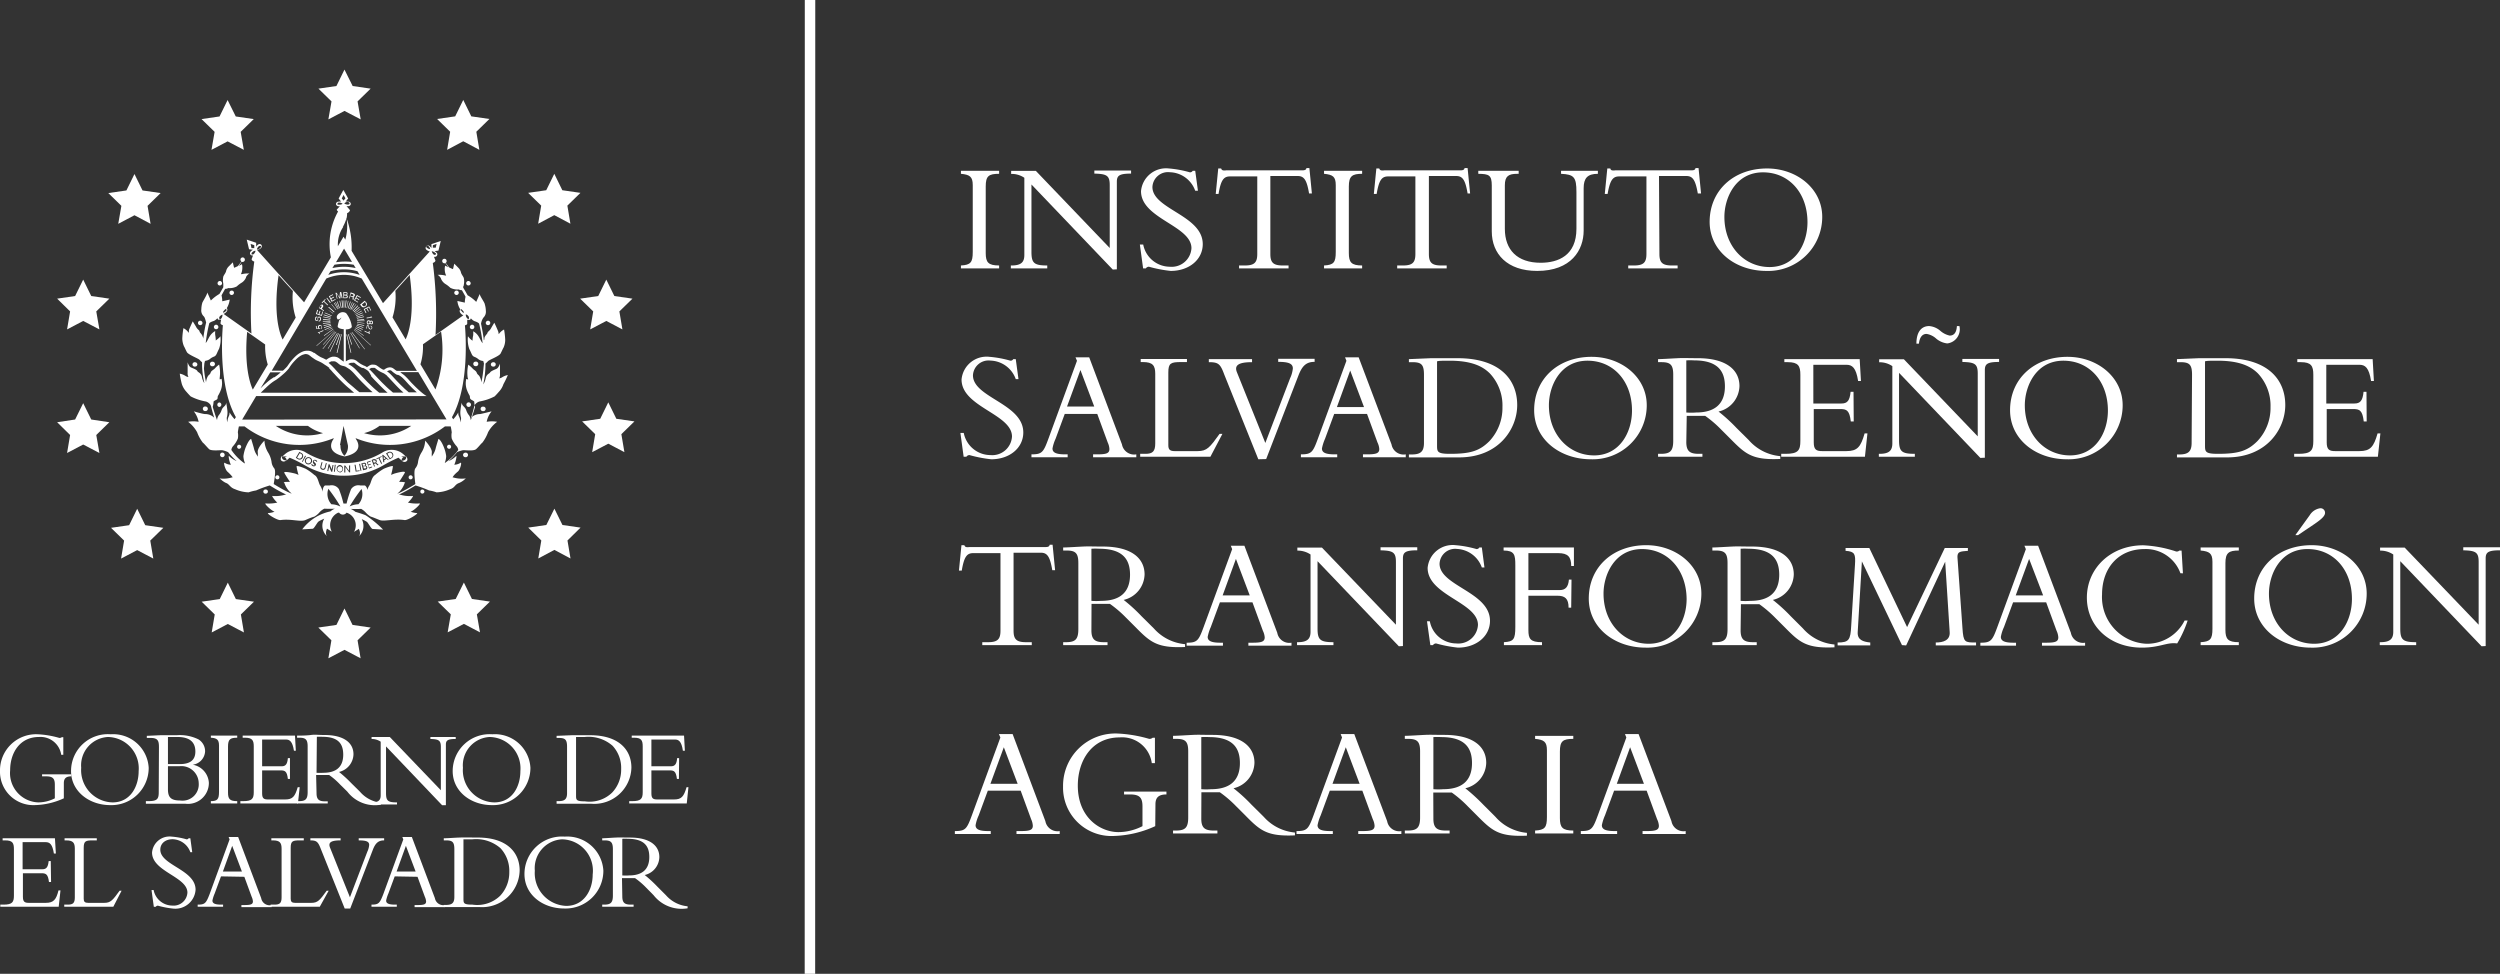 <svg id="Capa_1" data-name="Capa 1" xmlns="http://www.w3.org/2000/svg" viewBox="0 0 238.91 93.06"><rect x="0" y="0" width="238.91" height="93.06" fill="#333333" stroke="none"/><defs><style>.cls-1,.cls-2{fill:#fff;}.cls-2{stroke:#fff;stroke-miterlimit:10;}</style></defs><title>logo_gubernamental</title><path class="cls-1" d="M274.85,351.73a7,7,0,0,1-2.78.65,3.19,3.19,0,0,1-3.32-3.27,3.45,3.45,0,0,1,3.61-3.5,8.83,8.83,0,0,1,2.06.35.38.38,0,0,0,.24-.07h.14v1.68h-.2a2,2,0,0,0-2.13-1.7c-1.82,0-2.75,1.51-2.75,3.18a2.8,2.8,0,0,0,2.68,3.07,3.49,3.49,0,0,0,1.59-.39v-1.31c0-.59-.21-.79-.83-.79h-.39v-.19h2.8v.19c-.52,0-.72.21-.72.66Z" transform="translate(-268.75 -275.44)"/><path class="cls-1" d="M279.28,352.38c-2,0-3.74-1.31-3.74-3.25a3.52,3.52,0,0,1,3.79-3.52,3.4,3.4,0,0,1,3.63,3.2A3.56,3.56,0,0,1,279.28,352.38Zm-.22-6.51a2.71,2.71,0,0,0-2.55,2.94,3.08,3.08,0,0,0,3,3.31c1.68,0,2.49-1.49,2.49-3A3,3,0,0,0,279.06,345.87Z" transform="translate(-268.75 -275.44)"/><path class="cls-1" d="M283.94,346.86c0-.59-.07-.9-.8-.9h-.36v-.2l1.3-.06,1.56,0a4,4,0,0,1,2.08.4,1.33,1.33,0,0,1,.63,1.15,1.36,1.36,0,0,1-1.18,1.27v0a1.86,1.86,0,0,1,1.54,1.73,2,2,0,0,1-2.23,2h-3.79V352h.23c.85,0,1-.2,1-.85Zm.86,1.6h1.13c1,0,1.49-.39,1.49-1.2s-.44-1.39-1.71-1.39l-.91,0Zm0,2.41c0,.79.31,1.07,1.18,1.07a1.55,1.55,0,0,0,1.76-1.66,1.66,1.66,0,0,0-1.82-1.62H284.8Z" transform="translate(-268.75 -275.44)"/><path class="cls-1" d="M291.42,352.22H288.9V352c.64,0,.78-.2.78-.89v-4.42c0-.56-.2-.72-.78-.75v-.2h2.52v.2c-.66,0-.88.14-.88.84v4.4c0,.61.16.82.88.82Z" transform="translate(-268.75 -275.44)"/><path class="cls-1" d="M296.46,349.88h-.2c-.08-.74-.28-.82-.71-.82H293.8v2.21c0,.48.18.57.56.57H296c.72,0,.94-.28,1.2-1.17h.19l-.17,1.55h-5.5V352H292c.83,0,1-.23,1-.85v-4.38c0-.58-.14-.83-.83-.83h-.23v-.2h5l.08,1.44h-.18c-.14-.88-.4-1.07-.77-1.07H293.8v2.56h1.86c.37,0,.55-.18.6-.78h.2Z" transform="translate(-268.75 -275.44)"/><path class="cls-1" d="M299,351.24c0,.62.25.78.83.78h.24v.2h-2.93V352h.18c.61,0,.83-.17.83-.86v-4.37c0-.64-.18-.83-.78-.83h-.23v-.2c.25,0,.88,0,1.31-.06s.63,0,1.3,0c1.92,0,2.78.79,2.78,1.84a1.78,1.78,0,0,1-1.38,1.69,12.83,12.83,0,0,1,1.18,1.08l.82.81a3.06,3.06,0,0,0,2,1.05v.19a3.31,3.31,0,0,1-3.2-1.24l-.69-.68a6.66,6.66,0,0,0-1.06-.92l-.71,0-.53,0Zm0-1.95a4.75,4.75,0,0,0,.65,0c1.15,0,1.9-.49,1.9-1.73,0-1-.43-1.71-2-1.71a4.52,4.52,0,0,0-.52,0Z" transform="translate(-268.75 -275.44)"/><path class="cls-1" d="M311,352.39l-5.36-5.62v4.45c0,.75.17.9,1.05.9v.2h-2.41v-.2h0c.65,0,.85-.21.85-.69v-5.11a1.52,1.52,0,0,0-.87-.26v-.19H306l4.88,5.09v-4.13c0-.63-.19-.75-1-.77v-.19h2.42v.19c-.77,0-.94.14-.94.54v5.79Z" transform="translate(-268.75 -275.44)"/><path class="cls-1" d="M315.75,352.38c-2,0-3.74-1.31-3.74-3.25a3.53,3.53,0,0,1,3.79-3.52,3.4,3.4,0,0,1,3.64,3.2A3.57,3.57,0,0,1,315.75,352.38Zm-.22-6.51a2.71,2.71,0,0,0-2.54,2.94,3.07,3.07,0,0,0,3,3.31c1.69,0,2.49-1.49,2.49-3A3,3,0,0,0,315.53,345.87Z" transform="translate(-268.75 -275.44)"/><path class="cls-1" d="M322.94,346.8c0-.68-.18-.84-.79-.84h-.21v-.2l1.46-.06c.57,0,1.2,0,1.74,0,2.74,0,3.95,1.39,3.95,3.1a3.55,3.55,0,0,1-3.83,3.45h-3.32V352h.18c.56,0,.82-.16.82-.76Zm.86,4.65c0,.42,0,.57.85.57a3.08,3.08,0,0,0,2.6-.84,3.18,3.18,0,0,0,.86-2.24,3.11,3.11,0,0,0-.82-2.23,3.49,3.49,0,0,0-2.67-.84c-.42,0-.7,0-.82,0Z" transform="translate(-268.75 -275.44)"/><path class="cls-1" d="M333.63,349.88h-.19c-.09-.74-.28-.82-.71-.82H331v2.21c0,.48.18.57.56.57h1.6c.72,0,.94-.28,1.2-1.17h.18l-.16,1.55h-5.5V352h.29c.83,0,1-.23,1-.85v-4.38c0-.58-.13-.83-.82-.83h-.23v-.2h5l.08,1.44h-.19c-.13-.88-.39-1.07-.76-1.07H331v2.56h1.86c.37,0,.55-.18.6-.78h.19Z" transform="translate(-268.75 -275.44)"/><path class="cls-1" d="M273.63,359.73h-.2c-.09-.75-.29-.84-.72-.84h-1.77v2.25c0,.48.17.58.56.58h1.62c.74,0,1-.29,1.22-1.19h.19l-.17,1.56h-5.58v-.2h.3c.84,0,1-.23,1-.86v-4.44c0-.59-.13-.84-.84-.84H269v-.2h5l.09,1.46h-.19c-.14-.9-.4-1.09-.78-1.09h-2.21v2.59h1.88c.37,0,.55-.17.61-.78h.2Z" transform="translate(-268.75 -275.44)"/><path class="cls-1" d="M279.58,362.09h-4.69v-.2h.34c.49,0,.67-.15.67-.69v-4.66c0-.56-.17-.79-.83-.79h-.15v-.2H278v.2h-.39c-.68,0-.86.07-.86.72v4.86c0,.28.11.39.42.39h1.54c.62,0,.81-.25,1.47-1.16h.19Z" transform="translate(-268.75 -275.44)"/><path class="cls-1" d="M283.43,360.49a1.83,1.83,0,0,0,1.78,1.49,1.32,1.32,0,0,0,1.45-1.24c0-1.52-3.38-2-3.38-3.83a1.68,1.68,0,0,1,1.87-1.52,7.06,7.06,0,0,1,1.43.26.2.2,0,0,0,.19-.1h.17l.18,1.33h-.18a1.85,1.85,0,0,0-1.69-1.24c-.7,0-1.18.4-1.18,1,0,1.5,3.37,1.9,3.37,3.83a1.94,1.94,0,0,1-2.14,1.8,8.7,8.7,0,0,1-1.46-.28.26.26,0,0,0-.21.11h-.18l-.22-1.6Z" transform="translate(-268.75 -275.44)"/><path class="cls-1" d="M289.87,359.19l-.61,1.65a3.28,3.28,0,0,0-.21.66c0,.29.28.39.85.39h.17v.2h-2.43v-.2c.69,0,.8-.12,1.14-1l1.91-5.23-.09-.23h.91l2.2,5.84a.82.82,0,0,0,1,.66v.2h-2.89v-.2h.28c.6,0,.82-.06.82-.35a1.28,1.28,0,0,0-.12-.44l-.7-1.91Zm1.07-2.92-.89,2.46h1.82Z" transform="translate(-268.75 -275.44)"/><path class="cls-1" d="M299.31,362.09h-4.7v-.2H295c.48,0,.66-.15.66-.69v-4.66c0-.56-.17-.79-.83-.79h-.15v-.2h3.1v.2h-.39c-.68,0-.86.07-.86.72v4.86c0,.28.12.39.42.39h1.55c.62,0,.81-.25,1.47-1.16h.19Z" transform="translate(-268.75 -275.44)"/><path class="cls-1" d="M301.69,362.26l-2.28-5.69c-.26-.67-.39-.82-1-.82v-.2h2.89v.2c-1,0-1.2.24-1,.72l1.89,4.72,1.66-4.35a1.89,1.89,0,0,0,.18-.65c0-.32-.26-.44-1-.44v-.2h2.43v.2c-.54,0-.83.25-1.08.9l-2.16,5.61Z" transform="translate(-268.75 -275.44)"/><path class="cls-1" d="M306.47,359.19l-.61,1.65a3.28,3.28,0,0,0-.21.66c0,.29.28.39.85.39h.17v.2h-2.42v-.2c.68,0,.79-.12,1.13-1l1.91-5.23-.09-.23h.91l2.2,5.84a.82.82,0,0,0,.95.66v.2h-2.89v-.2h.28c.6,0,.82-.06.82-.35a1.28,1.28,0,0,0-.12-.44l-.7-1.91Zm1.07-2.92-.89,2.46h1.82Z" transform="translate(-268.75 -275.44)"/><path class="cls-1" d="M312.17,356.6c0-.69-.18-.85-.8-.85h-.21v-.2c.39,0,.9-.05,1.48-.07s1.22,0,1.77,0c2.77,0,4,1.41,4,3.15a3.59,3.59,0,0,1-3.89,3.49h-3.36v-.2h.18c.57,0,.83-.15.83-.76Zm.87,4.72c0,.43,0,.57.86.57a3.14,3.14,0,0,0,2.65-.85,3.25,3.25,0,0,0,.87-2.27,3.18,3.18,0,0,0-.84-2.27,3.53,3.53,0,0,0-2.7-.85c-.43,0-.71,0-.84,0Z" transform="translate(-268.75 -275.44)"/><path class="cls-1" d="M322.67,362.26c-2.06,0-3.8-1.32-3.8-3.29a3.58,3.58,0,0,1,3.85-3.58,3.46,3.46,0,0,1,3.69,3.25A3.61,3.61,0,0,1,322.67,362.26Zm-.22-6.61a2.76,2.76,0,0,0-2.59,3,3.13,3.13,0,0,0,3,3.36c1.71,0,2.53-1.52,2.53-3A3,3,0,0,0,322.45,355.65Z" transform="translate(-268.75 -275.44)"/><path class="cls-1" d="M328.22,361.1c0,.64.25.79.84.79h.24v.2h-3v-.2h.17c.62,0,.85-.16.85-.87v-4.43c0-.65-.18-.84-.79-.84h-.23v-.2c.25,0,.89-.05,1.32-.07s.64,0,1.32,0c1.95,0,2.82.8,2.82,1.87a1.8,1.8,0,0,1-1.4,1.71,12.09,12.09,0,0,1,1.2,1.1l.83.83a3.14,3.14,0,0,0,2.07,1.06v.19a3.4,3.4,0,0,1-3.25-1.25l-.69-.7a7.25,7.25,0,0,0-1.08-.93l-.72,0-.53,0Zm0-2a4.75,4.75,0,0,0,.65,0c1.16,0,1.93-.5,1.93-1.76,0-1-.44-1.74-2.06-1.74a4.43,4.43,0,0,0-.52,0Z" transform="translate(-268.75 -275.44)"/><polygon class="cls-1" points="32.92 6.65 33.7 8.22 35.42 8.47 34.17 9.69 34.47 11.41 32.92 10.6 31.38 11.41 31.68 9.69 30.43 8.47 32.15 8.22 32.92 6.65"/><polygon class="cls-1" points="44.27 9.55 45.04 11.12 46.77 11.37 45.52 12.59 45.81 14.32 44.27 13.5 42.73 14.32 43.02 12.59 41.77 11.37 43.5 11.12 44.27 9.55"/><polygon class="cls-1" points="52.97 16.61 53.74 18.18 55.47 18.43 54.22 19.65 54.51 21.38 52.97 20.56 51.43 21.38 51.72 19.65 50.47 18.43 52.2 18.18 52.97 16.61"/><polygon class="cls-1" points="57.94 26.72 58.71 28.29 60.44 28.54 59.19 29.76 59.48 31.48 57.94 30.67 56.4 31.48 56.69 29.76 55.44 28.54 57.17 28.29 57.94 26.72"/><polygon class="cls-1" points="58.13 38.45 58.9 40.02 60.63 40.27 59.38 41.49 59.67 43.21 58.13 42.4 56.59 43.21 56.88 41.49 55.63 40.27 57.36 40.02 58.13 38.45"/><polygon class="cls-1" points="52.98 48.61 53.75 50.17 55.48 50.42 54.23 51.65 54.52 53.37 52.98 52.55 51.44 53.37 51.73 51.65 50.48 50.42 52.21 50.17 52.98 48.61"/><polygon class="cls-1" points="44.33 55.67 45.1 57.24 46.82 57.49 45.57 58.71 45.87 60.43 44.33 59.62 42.78 60.43 43.08 58.71 41.83 57.49 43.55 57.24 44.33 55.67"/><polygon class="cls-1" points="32.92 58.15 33.69 59.72 35.42 59.97 34.17 61.19 34.46 62.91 32.92 62.1 31.38 62.91 31.67 61.19 30.42 59.97 32.15 59.72 32.92 58.15"/><polygon class="cls-1" points="21.77 55.68 22.54 57.25 24.27 57.5 23.02 58.72 23.31 60.44 21.77 59.63 20.23 60.44 20.52 58.72 19.27 57.5 21 57.25 21.77 55.68"/><polygon class="cls-1" points="13.11 48.62 13.88 50.19 15.61 50.44 14.36 51.66 14.65 53.38 13.11 52.57 11.57 53.38 11.86 51.66 10.61 50.44 12.34 50.19 13.11 48.62"/><polygon class="cls-1" points="7.95 38.53 8.72 40.09 10.45 40.35 9.2 41.57 9.5 43.29 7.95 42.48 6.41 43.29 6.7 41.57 5.46 40.35 7.18 40.09 7.95 38.53"/><polygon class="cls-1" points="7.95 26.72 8.72 28.29 10.45 28.54 9.2 29.76 9.5 31.48 7.95 30.67 6.41 31.48 6.7 29.76 5.46 28.54 7.18 28.29 7.95 26.72"/><polygon class="cls-1" points="12.85 16.63 13.62 18.2 15.35 18.45 14.1 19.67 14.39 21.39 12.85 20.57 11.3 21.39 11.6 19.67 10.35 18.45 12.08 18.2 12.85 16.63"/><polygon class="cls-1" points="21.75 9.56 22.53 11.13 24.25 11.38 23 12.6 23.3 14.32 21.75 13.51 20.21 14.32 20.51 12.6 19.26 11.38 20.98 11.13 21.75 9.56"/><path class="cls-1" d="M314.9,314.3h0a.21.21,0,0,0-.22.21.21.21,0,0,0,.22.22h.05a.21.21,0,0,0,.21-.22.21.21,0,0,0-.21-.21Z" transform="translate(-268.75 -275.44)"/><path class="cls-1" d="M317.28,311.28a1.52,1.52,0,0,0-.52.2.73.73,0,0,1-.3.12.84.84,0,0,0,.07-.41c0-.39,0-1,0-1s-.13.4-.32.49-.55.22-.62.35-.32.14-.42.53a1.8,1.8,0,0,1-.16.48l-.08.14a9.06,9.06,0,0,0,.21-1.72,2.35,2.35,0,0,0,0-.27,2.72,2.72,0,0,0,.23-.22c.08-.13,1.08-.48,1.22-.75s.21-.45.28-.56a1.82,1.82,0,0,0,.16-.73,7.28,7.28,0,0,0-.11-1,1.32,1.32,0,0,0-.41.32.63.63,0,0,1-.11.12.87.87,0,0,0-.05-.28c-.14-.35-.36-.81-.36-.81s-.18.29-.28.47c-.17.34-.34.36-.37.49s-.22.23-.3.5c0,.09,0,.16-.05.22-.07-.58-.17-1.11-.27-1.58a1.38,1.38,0,0,1,.23-.59.78.78,0,0,0,.23-.66,2.34,2.34,0,0,0-.1-.61c0-.16-.52-.84-.48-1l-.34.77a3.84,3.84,0,0,0-.82-.63c-.12-.21-.24-.43-.37-.64s0-.2,0-.34a1.59,1.59,0,0,0,0-.68c-.06-.16-.19-.29-.26-.49a.91.91,0,0,0-.26-.48c-.16-.17-.39-.39-.39-.39s-.06.28-.12.52l-.17-.07-.21-.1c-.11-.16-.22-.3-.32-.43a.18.18,0,0,0,.09-.18.21.21,0,1,0-.42,0,.21.21,0,0,0,.21.22.28.28,0,0,0,.12,0l.24.38a2.32,2.32,0,0,1-.26-.15c-.08,0-.13.59.07.94l-.09,0a2.34,2.34,0,0,0-.75-.06c.09,0,.33.25.35.38a1.1,1.1,0,0,0,.4.48,2.58,2.58,0,0,1,.48.37,1.48,1.48,0,0,0,.82.16.51.51,0,0,0,.29.07c.12.21.24.42.35.63a2.38,2.38,0,0,0-.07.56h0l-.71-.16a1.83,1.83,0,0,0,.28.81.24.24,0,0,0-.06.11.29.29,0,0,0,.05.2.61.61,0,0,0,.3.25l-2.66,1.88a37.17,37.17,0,0,0-.26-6.88c.32-.12.24-.27.24-.27l-.13-.32a.19.19,0,0,0,.1,0,.2.2,0,0,0,.16-.07.23.23,0,0,0,0-.32.85.85,0,0,0-.21-.15l.38-.05.22-.92h0l-.89.3,0,.38a.79.79,0,0,0-.16-.18.23.23,0,0,0-.33,0,.24.24,0,0,0,0,.33.81.81,0,0,0,.33.17l0,0-4.47,4.94-3-5a8.19,8.19,0,0,0-.48-3.11,2,2,0,0,0,.05-.49.45.45,0,0,0,.28-.28h0s-.21-.26-.34-.39a.56.56,0,0,0,.16,0h0a.23.23,0,0,0,.25-.21.23.23,0,0,0-.24-.22h0a.71.71,0,0,0-.25,0l.24-.3-.46-.82h0l-.45.82.24.3a.68.68,0,0,0-.24,0,.24.24,0,0,0-.19.08.19.19,0,0,0,0,.28.23.23,0,0,0,.18.08h0l.13,0-.24.26s-.05.05-.06.08l0,0a0,0,0,0,1,0,0s0,0,0,0a.36.36,0,0,0,.13.16,6.4,6.4,0,0,0-.69,4.38l-2.56,4.3-4.49-5a.76.76,0,0,0,.36-.17.28.28,0,0,0,.09-.19.24.24,0,0,0-.05-.14.27.27,0,0,0-.14-.07.32.32,0,0,0-.19.07.71.71,0,0,0-.16.19l0-.38-.9-.3h0l.22.92.38.05a.61.61,0,0,0-.2.14.25.25,0,0,0-.09.19.2.2,0,0,0,.19.21h0a.17.17,0,0,0,.1,0l-.12.32s-.09.15.24.27a35.94,35.94,0,0,0-.27,6.88l-2.66-1.88a.72.72,0,0,0,.31-.25.37.37,0,0,0,.05-.18.23.23,0,0,0-.06-.12,2,2,0,0,0,.28-.82l-.71.16h0a2.38,2.38,0,0,0-.07-.56c.11-.21.23-.42.35-.63a.51.51,0,0,0,.29-.07,1.48,1.48,0,0,0,.82-.16,2.63,2.63,0,0,1,.49-.37,1.08,1.08,0,0,0,.39-.48c0-.13.26-.38.35-.38a2.28,2.28,0,0,0-.74.06l-.1,0c.2-.35.15-1,.07-.94a2.32,2.32,0,0,1-.26.15c.13-.2.22-.33.24-.38a.28.28,0,0,0,.12,0,.21.21,0,0,0,.21-.22.21.21,0,0,0-.42,0,.23.23,0,0,0,.09.18c-.1.13-.21.27-.32.43l-.21.1-.17.07c-.06-.24-.12-.52-.12-.52l-.39.39a.91.91,0,0,0-.26.48c-.07.2-.2.33-.26.49a1.59,1.59,0,0,0,0,.68c0,.14,0,.28,0,.34l-.37.64a3.84,3.84,0,0,0-.82.63c-.09-.22-.34-.77-.34-.77,0,.2-.45.88-.48,1a2.39,2.39,0,0,0-.09.61.77.77,0,0,0,.22.66c.13.11.19.44.24.59a14.63,14.63,0,0,0-.28,1.58c0-.06,0-.12-.05-.22-.08-.27-.28-.36-.3-.5s-.2-.15-.36-.49l-.29-.47s-.22.46-.36.81a.86.86,0,0,0,0,.28.46.46,0,0,1-.12-.12,1.32,1.32,0,0,0-.41-.32,7.28,7.28,0,0,0-.11,1,2,2,0,0,0,.16.73c.07.11.14.3.28.56s1.14.62,1.22.75a2.72,2.72,0,0,0,.23.22c0,.09,0,.17,0,.27a8.36,8.36,0,0,0,.22,1.72.8.8,0,0,1-.09-.14,1.6,1.6,0,0,1-.15-.48c-.11-.39-.37-.39-.43-.53s-.42-.26-.62-.35-.31-.49-.31-.49,0,.65,0,1a.74.74,0,0,0,.08.41.72.72,0,0,1-.31-.12,1.45,1.45,0,0,0-.52-.2,7.85,7.85,0,0,0,.2,1,2,2,0,0,0,.39.68c.09.1.22.26.45.49a5,5,0,0,0,1.46.49.85.85,0,0,1,.45.34,1.89,1.89,0,0,1,.06.21c.07.29.17.63.28,1a1.2,1.2,0,0,0-.86-.35c-.22,0-1.09-.26-1.09-.26a2.31,2.31,0,0,1,.46,1,2.69,2.69,0,0,0-1,0,3.17,3.17,0,0,1,.86,1,3.72,3.72,0,0,0,.55,1c.1.06.39.42.59.61s1,.1,1.23.1a2.38,2.38,0,0,1,.59.19,7.46,7.46,0,0,0,.82.86,2.37,2.37,0,0,1-.71-.47c-.13-.18,0,.57.16.81a1.12,1.12,0,0,1-.56-.16c-.22-.17,0,.59.2.8.5.45.46.52.54.55a2.9,2.9,0,0,1-1.19.13c-.23-.14.26.32.56.43s.37.44.84.59a3.47,3.47,0,0,0,1.3.3,4,4,0,0,1,.71-.18,11.49,11.49,0,0,1,1.31-.48,14.6,14.6,0,0,0,1.58.88l.08,0-.18,0a3.28,3.28,0,0,1-1.2.13c-.17-.09.2.43.44.63a3.73,3.73,0,0,1-1.09.08c-.26-.05.52.7.83.79h0a2.09,2.09,0,0,1-.6.13c-.27,0,.86.72,1.17.67,1-.14,1.92.2,2.37,0s.65-.27.86-.33a1.87,1.87,0,0,0,.45-.36,1.43,1.43,0,0,1,.51-.4v0a8.2,8.2,0,0,0,1,0,1.6,1.6,0,0,0-.42.26,4.56,4.56,0,0,0-2.7,1.72l1-.06c.13,0,.42-.58.55-.68s.25-.14.56-.29a1.35,1.35,0,0,0,.26,1.68c-.22-.26,0-.72,0-.72l.46.29a1.31,1.31,0,0,1,.61-1.82l.09,0a.43.43,0,0,0,.71,0l.17.07a1.27,1.27,0,0,1,.54,1.77l.46-.29s.25.46,0,.72a1.36,1.36,0,0,0,.28-1.65,3.73,3.73,0,0,1,.49.26c.13.1.42.68.55.68l1,.06a10,10,0,0,0-1.65-1.36c-.12-.06-.5-.19-1-.34a1.73,1.73,0,0,0-.45-.28,8.2,8.2,0,0,0,1,0h0a1.65,1.65,0,0,1,.47.38,1.87,1.87,0,0,0,.45.36c.21.06.45.17.86.33s1.39-.15,2.37,0c.31.05,1.44-.69,1.17-.67a2,2,0,0,1-.59-.13h0c.31-.09,1.09-.84.83-.79a3.73,3.73,0,0,1-1.09-.08c.24-.2.62-.72.44-.63a3.21,3.21,0,0,1-1.19-.13l-.19,0,.08,0a15.74,15.74,0,0,0,1.59-.88,12,12,0,0,1,1.3.48,4,4,0,0,1,.71.18,3.47,3.47,0,0,0,1.3-.3c.47-.15.42-.43.84-.59s.8-.57.56-.43a2.9,2.9,0,0,1-1.19-.13c.08,0,0-.1.54-.55.23-.21.42-1,.2-.8a1.12,1.12,0,0,1-.56.16c.14-.24.29-1,.16-.81a2.37,2.37,0,0,1-.71.47,6.67,6.67,0,0,0,.82-.86,2.38,2.38,0,0,1,.59-.19c.26,0,1,.1,1.23-.1s.49-.55.59-.61a3.72,3.72,0,0,0,.55-1,3.06,3.06,0,0,1,.87-1,2.75,2.75,0,0,0-1,0,2.19,2.19,0,0,1,.47-1s-.88.22-1.1.26a1.2,1.2,0,0,0-.86.35c.11-.37.21-.71.28-1a1.89,1.89,0,0,1,.06-.21.89.89,0,0,1,.45-.34,5,5,0,0,0,1.46-.49c.23-.23.36-.39.45-.49a1.87,1.87,0,0,0,.39-.68A7.85,7.85,0,0,0,317.28,311.28Zm-2.33-.62a9.66,9.66,0,0,1-.2,1.32,1.43,1.43,0,0,0-.15-.53c-.09-.19-.22-.19-.29-.39s-.28-.26-.41-.42a3,3,0,0,0-.4-.35,3.49,3.49,0,0,0-.06,1.23,1.24,1.24,0,0,1,.05.19l-.18-.06a1.82,1.82,0,0,0,.09,1.13,3.08,3.08,0,0,0,.22.45c.07.13,0,.26.11.36s.2.1.34.23a2.21,2.21,0,0,0,.08.51c-.12.42-.26.84-.41,1.27a1,1,0,0,0-.15-.45,1.5,1.5,0,0,1-.29-.52c-.13-.36-.39-.36-.43-.71a7.4,7.4,0,0,0-.12.77,1.79,1.79,0,0,0,.06.68,1.49,1.49,0,0,1-.06.44,1.37,1.37,0,0,0-.13-.57.66.66,0,0,1-.07-.39,3.51,3.51,0,0,1-.49.66l-.12-.2c1.7-3,1.3-8.08,1.24-8.78.27-.06.22-.2.22-.2l0-.33.08,0h.06a.19.19,0,0,0,.12,0,.18.18,0,0,0,.08-.15h0a1,1,0,0,0,.35.28c.23.07.42.17.45.26h0a14.64,14.64,0,0,1,.33,1.85h0c-.26-.29-.33-.84-.9-1.14a2.33,2.33,0,0,1,0,.39,2.15,2.15,0,0,0-.06.51,1.61,1.61,0,0,1-.44-.43,2.76,2.76,0,0,0,.13,1.23c.23.42.23.64.48.74a1.23,1.23,0,0,1,.39.23.87.87,0,0,0,.4.16.1.1,0,0,1,.08.05,1.46,1.46,0,0,0,.05.2Zm-22.58-3.51,1.72,1.21a5.9,5.9,0,0,0,.25,1.92l-1.43,2.39C292.67,312.16,292.07,310.48,292.37,307.15Zm-2.66-1.41a.52.52,0,0,1,.3-.23.56.56,0,0,1-.11.36.17.17,0,0,1-.1.07.08.08,0,0,1-.08,0,.08.08,0,0,1,0-.08A.13.13,0,0,1,289.71,305.74Zm5.66-4,1.37,1.51a6.24,6.24,0,0,0,.27,2.54l-1.25,2.1C295.46,307.28,294.85,305.49,295.37,301.74Zm5.34-1a5.17,5.17,0,0,1,1.84,0l.19.32a5.09,5.09,0,0,0-2.23,0Zm.16-.26.76-1.28.76,1.27A6,6,0,0,0,300.87,300.5Zm-.53.88a4.77,4.77,0,0,1,2.57,0l.21.35a4.51,4.51,0,0,0-3,0Zm-.41.7a4.25,4.25,0,0,1,3.39,0l5.27,8.82h-1.93a1.44,1.44,0,0,1-.25-.18l-.09-.06a.55.55,0,0,0-.43-.08.63.63,0,0,0-.23.08.86.86,0,0,0-.2.13h0l-.09,0a2.46,2.46,0,0,1-.48-.31l-.15-.1a.59.59,0,0,0-.29-.07.64.64,0,0,0-.2,0,.84.84,0,0,0-.27.13.91.91,0,0,0-.16.11h0a1.14,1.14,0,0,0-.31-.16l-.27-.14a3.32,3.32,0,0,1-.36-.26.51.51,0,0,0-.13-.09.71.71,0,0,0-.31-.1.79.79,0,0,0-.22,0,1.17,1.17,0,0,0-.28.11.67.67,0,0,0-.14.09v-3.06c.32,0,.57-.13.57-.27a2.58,2.58,0,0,0-.54-1.28.57.57,0,0,0-.64,0s-.4.23-.2.55c0,0,0,.1.22,0a.21.21,0,0,0,.14-.17v.08c0,.11-.16.17-.17.18a2.87,2.87,0,0,0-.16.62c0,.14.25.25.58.27V310l0,0a2.6,2.6,0,0,1-.38-.27l-.14-.1a.87.87,0,0,0-.31-.1,1.11,1.11,0,0,0-.26,0,1.33,1.33,0,0,0-.3.11,2.68,2.68,0,0,0-.28.18l0,0,0,0-.12-.06-.18-.09-.23-.1a4,4,0,0,1-.6-.41l-.06,0a1,1,0,0,0-.49-.2H298a1.06,1.06,0,0,0-.35.09,2.37,2.37,0,0,0-.35.19,2.6,2.6,0,0,0-.36.3,5.66,5.66,0,0,0-.4.44c-.12.15-.23.31-.34.47v0a3.07,3.07,0,0,1-.25.26c-.05.06-.11.1-.16.15h-1.07Zm7.58,5.8-1.25-2.09a6.44,6.44,0,0,0,.27-2.54l1.37-1.51C308.42,305.49,307.8,307.28,307.51,307.88Zm5.75-2.37c.18,0,.29.23.3.23a.26.26,0,0,1,0,.11.1.1,0,0,1,0,.08.1.1,0,0,1-.09,0,.15.15,0,0,1-.09-.07A.51.51,0,0,1,313.26,305.51Zm-2.9,7.16-1.43-2.4a5.75,5.75,0,0,0,.24-1.91l1.73-1.21A11.13,11.13,0,0,1,310.36,312.67Zm-18.47,2.89,1.34-2.25h16.29l-.08-.05a2.83,2.83,0,0,1-.28-.2,5.72,5.72,0,0,1-.46-.4c-.22-.2-.42-.41-.63-.62l-.39-.43-.18-.18a2.26,2.26,0,0,0-.35-.28L307,311h1.72l2.7,4.52Zm2.69-4.52h1a5.39,5.39,0,0,1-.6.47l-.06,0-.33.22c-.17.13-.33.27-.49.41s-.31.29-.46.44Zm7-.61.12.05a.38.38,0,0,1,.13.06l.33.21a4,4,0,0,1,.47.45c.22.25.45.5.68.74l.29.29c.24.24.49.48.76.71l0,0h-1.26l0,0-.08-.06c-.18-.14-.35-.29-.52-.44L302,312c-.41-.4-.8-.81-1.18-1.22a2.09,2.09,0,0,0-.2-.22,3.94,3.94,0,0,0-.47-.44h0a1.74,1.74,0,0,1,.26-.15l.17,0a.45.45,0,0,1,.28.05l.12.08a3.4,3.4,0,0,0,.3.23A2.71,2.71,0,0,0,301.59,310.43Zm5.14.85.06,0,.15.07a2.1,2.1,0,0,1,.33.26l.19.19.36.4.34.35.43.4,0,0h-.72l-.05,0-.39-.34-.36-.35c-.26-.26-.52-.53-.77-.81l-.16-.17a2.57,2.57,0,0,0-.4-.34l0,0h0l.19-.08a.34.34,0,0,1,.2,0l.07.06A2.55,2.55,0,0,0,306.73,311.28Zm-1,.09a3.44,3.44,0,0,1,.27.27l.57.61c.17.18.35.36.53.53l.22.2h-1l-.2-.17c-.19-.16-.37-.32-.54-.49l-.31-.3c-.26-.27-.52-.54-.77-.82l-.17-.18a3.83,3.83,0,0,0-.29-.28h0a1.13,1.13,0,0,1,.21-.12.42.42,0,0,1,.16,0,.32.32,0,0,1,.16,0,.47.47,0,0,1,.09.06,2.7,2.7,0,0,0,.5.33l.15.07.15.07A3.55,3.55,0,0,1,305.77,311.37Zm-1.54,0c.14.16.28.32.43.47s.27.28.41.42.47.47.71.68l.06.05H305l0,0a1.56,1.56,0,0,1-.2-.16,8,8,0,0,1-.62-.56l-.32-.31c-.28-.29-.56-.58-.83-.88l-.19-.2a3.23,3.23,0,0,0-.52-.46l-.29-.17h0a.72.72,0,0,1,.27-.12h.14a.34.34,0,0,1,.17,0l.11.08a3.24,3.24,0,0,0,.63.41l.1,0a.8.8,0,0,1,.16.08,2,2,0,0,1,.34.23A4.44,4.44,0,0,1,304.23,311.36Zm-4-.74.25.26a4.12,4.12,0,0,0,.28.31c.16.18.33.36.5.53s.62.63,1,.92c.12.12.25.23.38.34l0,0h-8.92v0l.12-.12.41-.39c.16-.15.33-.3.51-.44a4,4,0,0,1,.34-.23l.1-.06a8.4,8.4,0,0,0,.8-.65,4.27,4.27,0,0,0,.41-.44l0,0a4.14,4.14,0,0,1,.34-.48c.1-.12.21-.24.32-.35a2.3,2.3,0,0,1,.38-.32,1.51,1.51,0,0,1,.28-.15l.21-.06a.63.63,0,0,1,.36.07l.14.1a2.49,2.49,0,0,0,.31.23,1.9,1.9,0,0,0,.39.23l.22.1.14.07c.13.07.24.15.36.23A3.8,3.8,0,0,1,300.25,310.62Zm-2,5.53a4.17,4.17,0,0,0,1.44.69,5.37,5.37,0,0,1-4.51-.69Zm3.06,1.82s.22-1.12.34-1.82h0L302,318a1.29,1.29,0,0,1-.34,1A1.32,1.32,0,0,1,301.29,318Zm3.74-1.82h3.07a5.37,5.37,0,0,1-4.51.69A4.09,4.09,0,0,0,305,316.15Zm7.81-11a.18.18,0,0,1,0-.12.09.09,0,0,1,0-.06l0,0a.87.87,0,0,1,.27.27.24.24,0,0,1,0,.12A.52.52,0,0,1,312.84,305.12Zm-2.41-5.38a.14.14,0,0,1-.19,0,.58.58,0,0,1-.18-.31v0a.56.56,0,0,1,.33.16A.14.14,0,0,1,310.43,299.74Zm-.26-.89.35-.12h0l-.08.36-.28,0h0Zm-.64.07a.11.11,0,0,1,.08,0,.15.15,0,0,1,.11,0,.47.47,0,0,1,.18.3l-.06,0a.71.71,0,0,1-.28-.15A.13.13,0,0,1,309.53,298.92Zm-7.47-4.18h0a.14.14,0,0,1,.15.12c0,.06-.07.11-.15.11a.56.56,0,0,1-.36-.11A.45.45,0,0,1,302.06,294.74Zm-.43-.69h0l.18.32-.18.22h0l-.17-.21Zm-.45.92h0a.16.16,0,0,1-.12,0,.09.09,0,0,1,0-.07.08.08,0,0,1,0-.07.17.17,0,0,1,.12-.05.49.49,0,0,1,.36.12A.57.57,0,0,1,301.18,295Zm.38,2.14a3.68,3.68,0,0,0,.36-.87,4.87,4.87,0,0,1-.12,2.08l-.17-.28-.54.91A3,3,0,0,1,301.56,297.11Zm-8,1.82a.12.12,0,0,1,.11,0,.07.07,0,0,1,.07,0,.11.11,0,0,1,0,.07.24.24,0,0,1-.06.11.51.51,0,0,1-.33.16h0A.5.5,0,0,1,293.55,298.93Zm-.81-.2h0l.35.12v.28h0l-.27,0Zm.16,1-.07,0a.13.13,0,0,1,0-.08.14.14,0,0,1,.06-.11.45.45,0,0,1,.32-.16h0a.51.51,0,0,1-.19.33A.17.17,0,0,1,292.9,299.77Zm-2.48,5.35a.52.52,0,0,1-.3.23.41.41,0,0,1,0-.11,1.07,1.07,0,0,1,.28-.28,0,0,0,0,0,0,0,.09.09,0,0,1,0,.07A.11.11,0,0,1,290.42,305.12Zm-2.1,5.06a1.46,1.46,0,0,0,.05-.2s.05-.05.09-.05a.83.83,0,0,0,.39-.16,1.23,1.23,0,0,1,.39-.23c.25-.1.25-.32.48-.74a2.61,2.61,0,0,0,.13-1.23c0,.09-.24.28-.44.43a3,3,0,0,0-.05-.51,1.56,1.56,0,0,1,0-.39c-.58.3-.65.85-.91,1.14h0a14.64,14.64,0,0,1,.33-1.85h0c0-.09.22-.19.45-.26a1,1,0,0,0,.34-.27h0a.21.21,0,0,0,.09.15.15.15,0,0,0,.11,0h.06l.09,0-.06.33s0,.14.23.2c-.06.7-.46,5.8,1.24,8.78l-.12.2a3.51,3.51,0,0,1-.49-.66.66.66,0,0,1-.07.39,1.37,1.37,0,0,0-.13.57,1.49,1.49,0,0,1-.06-.44,1.79,1.79,0,0,0,.06-.68,7.4,7.4,0,0,0-.12-.77c0,.35-.3.35-.43.71a1.5,1.5,0,0,1-.29.52,1,1,0,0,0-.15.45c-.15-.43-.29-.85-.41-1.27a2.21,2.21,0,0,0,.08-.51c.14-.13.28-.14.35-.23s0-.23.1-.36a3.08,3.08,0,0,0,.22-.45,1.82,1.82,0,0,0,.09-1.13l-.17.06a.69.69,0,0,1,0-.19,3.49,3.49,0,0,0-.06-1.23,2.6,2.6,0,0,0-.39.35c-.13.16-.36.22-.42.42s-.2.2-.29.39a1.43,1.43,0,0,0-.15.53,9.66,9.66,0,0,1-.2-1.32ZM303,323.63a2,2,0,0,0-.84.21v0a15.79,15.79,0,0,1,1.14-1.67A1.46,1.46,0,0,1,303,323.63Zm-1.74.21a2,2,0,0,0-.84-.21,1.46,1.46,0,0,1-.29-1.48,15.79,15.79,0,0,1,1.14,1.67Zm10-4.1a.14.14,0,0,0,0-.09,1.91,1.91,0,0,0,.13-.62,3.31,3.31,0,0,0-.19-.77c-.09-.24-.32-.78-.55-.88,0,0-.19.62-.25.84a1.91,1.91,0,0,1-.24.62,2.64,2.64,0,0,0-.14.24,2.07,2.07,0,0,1,0-.43c0-.43-.64-1.1-.64-1.1a2.26,2.26,0,0,1-.33,1.1,2.38,2.38,0,0,0-.35.93,1.16,1.16,0,0,1-.26.62c-.19.26,0,1.37,0,1.5-.44.27-.89.53-1.31.74l-.42.19.09-.08a2.24,2.24,0,0,0,.64-1c.2,0-.27-.08-.55-.06.16-.24.38-.58.54-.86s-1,.07-1,.07l-.31.12a5.5,5.5,0,0,0,.18-.81c0-.1-.49.06-.88.23a5.53,5.53,0,0,0-.82.59c-.35.22-.39.78-.55,1a1.6,1.6,0,0,0-.2.44.56.56,0,0,0-.23-.44h0l-.06,0-.39,0a.83.83,0,0,0-.87.36,9.41,9.41,0,0,0-.43,1.37l-.15,0-.15,0a9.41,9.41,0,0,0-.43-1.37.83.83,0,0,0-.87-.36l-.39,0-.06,0h0c-.12.06-.23.23-.24.61a1.68,1.68,0,0,0-.24-.61c-.16-.26-.2-.82-.55-1a5.53,5.53,0,0,0-.82-.59c-.39-.17-.87-.33-.88-.23a4.75,4.75,0,0,0,.19.81l-.31-.12s-1.17-.3-1.05-.07.38.62.54.86c-.28,0-.75,0-.55.06a2.21,2.21,0,0,0,.65,1,.3.3,0,0,0,.08.08l-.42-.19c-.42-.21-.87-.47-1.31-.74,0-.13.25-1.24.05-1.5a1.16,1.16,0,0,1-.26-.62,2.38,2.38,0,0,0-.35-.93,2.38,2.38,0,0,1-.33-1.1s-.68.67-.64,1.1a2.07,2.07,0,0,1,0,.43,2.64,2.64,0,0,0-.14-.24,1.91,1.91,0,0,1-.24-.62c-.06-.22-.25-.84-.25-.84-.23.1-.45.64-.55.88a3.9,3.9,0,0,0-.19.77,1.91,1.91,0,0,0,.13.62.23.23,0,0,0,0,.09,5.11,5.11,0,0,1-1.28-1.3.68.68,0,0,1,.14-.34,2.49,2.49,0,0,0,.48-.75,1.63,1.63,0,0,0,0-.59,4.84,4.84,0,0,1,.1-.57v0h.54a8.65,8.65,0,0,0,8.53,1.12.53.53,0,0,1-.07.15s-.87,1.19,1.11,1.6h0c2-.41,1.11-1.6,1.11-1.6a1.13,1.13,0,0,1-.07-.15,8.68,8.68,0,0,0,8.54-1.12h.55l0,0a4.84,4.84,0,0,1,.1.57,1.63,1.63,0,0,0,0,.59,2.49,2.49,0,0,0,.48.75.68.68,0,0,1,.14.34A5.11,5.11,0,0,1,311.18,319.74Z" transform="translate(-268.75 -275.44)"/><path class="cls-1" d="M308,320.86a.19.19,0,0,0-.2.19.19.19,0,0,0,.2.2.2.2,0,0,0,.19-.2A.2.2,0,0,0,308,320.86Z" transform="translate(-268.75 -275.44)"/><path class="cls-1" d="M309.12,322.22a.19.19,0,0,0-.2.19.19.19,0,0,0,.2.2.2.2,0,0,0,.19-.2A.2.2,0,0,0,309.12,322.22Z" transform="translate(-268.75 -275.44)"/><path class="cls-1" d="M311.67,317.94a.2.2,0,0,0-.2.2.21.21,0,0,0,.2.19.19.19,0,0,0,.19-.19A.19.19,0,0,0,311.67,317.94Z" transform="translate(-268.75 -275.44)"/><path class="cls-1" d="M313,318.91a.22.22,0,0,0,.21.22.22.22,0,1,0,0-.43A.22.22,0,0,0,313,318.91Z" transform="translate(-268.75 -275.44)"/><path class="cls-1" d="M313.54,314.33a.22.22,0,0,0,.22-.22.22.22,0,1,0-.22.22Z" transform="translate(-268.75 -275.44)"/><path class="cls-1" d="M314.19,310a.21.21,0,0,0-.21.22.21.21,0,0,0,.21.21.22.22,0,1,0,0-.43Z" transform="translate(-268.75 -275.44)"/><path class="cls-1" d="M315.39,306.51a.2.2,0,0,0,.21-.2.21.21,0,0,0-.21-.22.22.22,0,0,0-.22.22A.21.21,0,0,0,315.39,306.51Z" transform="translate(-268.75 -275.44)"/><path class="cls-1" d="M313.87,306.9a.21.21,0,0,0,.21-.21.22.22,0,0,0-.21-.22.23.23,0,0,0-.22.22A.21.21,0,0,0,313.87,306.9Z" transform="translate(-268.75 -275.44)"/><path class="cls-1" d="M312.59,303.41a.2.2,0,0,0-.21-.2.22.22,0,0,0-.22.2.22.22,0,0,0,.22.22A.21.21,0,0,0,312.59,303.41Z" transform="translate(-268.75 -275.44)"/><path class="cls-1" d="M313.51,302.72a.21.21,0,0,0,.22-.21.23.23,0,0,0-.22-.22.22.22,0,0,0-.21.22A.21.21,0,0,0,313.51,302.72Z" transform="translate(-268.75 -275.44)"/><path class="cls-1" d="M315.66,310.27a.2.2,0,0,0,.21.2.21.21,0,1,0,0-.41A.21.21,0,0,0,315.66,310.27Z" transform="translate(-268.75 -275.44)"/><path class="cls-1" d="M295.25,320.86a.2.2,0,0,0-.19.19.2.2,0,0,0,.19.2.19.19,0,0,0,.2-.2A.19.19,0,0,0,295.25,320.86Z" transform="translate(-268.75 -275.44)"/><path class="cls-1" d="M294.35,322.41a.19.19,0,0,0-.19-.19.2.2,0,1,0,0,.39A.19.19,0,0,0,294.35,322.41Z" transform="translate(-268.75 -275.44)"/><path class="cls-1" d="M291.6,317.94a.19.19,0,0,0-.19.2.19.19,0,0,0,.19.19.21.21,0,0,0,.2-.19A.2.2,0,0,0,291.6,317.94Z" transform="translate(-268.75 -275.44)"/><path class="cls-1" d="M290,319.13a.22.22,0,1,0-.22-.22A.22.22,0,0,0,290,319.13Z" transform="translate(-268.75 -275.44)"/><path class="cls-1" d="M289.73,313.9a.21.21,0,0,0-.21.21.21.21,0,0,0,.21.22.22.22,0,0,0,0-.43Z" transform="translate(-268.75 -275.44)"/><path class="cls-1" d="M288.61,314.5a.21.21,0,0,0-.21-.21.22.22,0,1,0,0,.43A.21.21,0,0,0,288.61,314.5Z" transform="translate(-268.75 -275.44)"/><path class="cls-1" d="M289.08,310.44a.21.21,0,0,0,.21-.21.21.21,0,0,0-.21-.22.22.22,0,1,0,0,.43Z" transform="translate(-268.75 -275.44)"/><path class="cls-1" d="M287.88,306.51a.21.21,0,0,0,.22-.2.22.22,0,0,0-.22-.22.21.21,0,0,0-.21.22A.2.2,0,0,0,287.88,306.51Z" transform="translate(-268.75 -275.44)"/><path class="cls-1" d="M289.4,306.47a.22.22,0,0,0-.21.22.21.21,0,0,0,.21.21.21.21,0,0,0,.22-.21A.23.23,0,0,0,289.4,306.47Z" transform="translate(-268.75 -275.44)"/><path class="cls-1" d="M290.68,303.41a.21.21,0,0,0,.21.22.22.22,0,0,0,.22-.22.21.21,0,0,0-.22-.2A.2.2,0,0,0,290.68,303.41Z" transform="translate(-268.75 -275.44)"/><path class="cls-1" d="M289.76,302.72a.21.21,0,0,0,.21-.21.22.22,0,0,0-.21-.22.23.23,0,0,0-.22.22A.21.21,0,0,0,289.76,302.72Z" transform="translate(-268.75 -275.44)"/><path class="cls-1" d="M287.61,310.27a.21.21,0,0,0-.21-.21.21.21,0,1,0,0,.41A.2.2,0,0,0,287.61,310.27Z" transform="translate(-268.75 -275.44)"/><path class="cls-1" d="M299.12,307.26c.09,0,.12,0,.15.09l.06,0-.06-.13.38-.15,0-.08-.52.23Z" transform="translate(-268.75 -275.44)"/><path class="cls-1" d="M299,306.59h-.07l.06.29.32,0v-.06a.14.14,0,0,1-.08-.09.13.13,0,0,1,.09-.15.12.12,0,0,1,.16.08c0,.07,0,.13-.07.14l0,.08a.17.17,0,0,0,.11-.22.2.2,0,0,0-.24-.16.19.19,0,0,0-.14.23.15.15,0,0,0,.07.1h-.16Z" transform="translate(-268.75 -275.44)"/><path class="cls-1" d="M299,306.12c.1,0,.13-.07.15-.11l0-.12c0-.1.05-.12.11-.11s.09.1.08.15,0,.16-.14.15v.08a.16.16,0,0,0,.15-.05.24.24,0,0,0,.07-.17c0-.1,0-.23-.16-.24a.14.14,0,0,0-.16.11l0,.17a.09.09,0,0,1-.09.07c-.08,0-.09-.1-.08-.15a.12.12,0,0,1,.13-.13v-.08c-.07,0-.19,0-.21.22A.19.19,0,0,0,299,306.12Z" transform="translate(-268.75 -275.44)"/><polygon class="cls-1" points="30.88 29.78 30.82 29.76 30.7 30.1 30.52 30.03 30.62 29.73 30.55 29.7 30.45 30.01 30.29 29.96 30.4 29.63 30.32 29.6 30.19 30.01 30.75 30.19 30.88 29.78"/><path class="cls-1" d="M299.71,305.1l-.21-.14.09-.15a.18.18,0,0,0,0-.25.19.19,0,0,0-.13,0,.19.19,0,0,0-.11.09l-.13.22.49.31Zm-.44-.29.09-.13a.09.09,0,0,1,.09-.05l0,0c.05,0,.06.08,0,.14l-.08.12Z" transform="translate(-268.75 -275.44)"/><polygon class="cls-1" points="30.93 28.83 31.3 29.18 31.35 29.13 30.98 28.77 31.12 28.62 31.07 28.58 30.74 28.92 30.79 28.97 30.93 28.83"/><polygon class="cls-1" points="31.61 28.91 31.25 28.45 31.2 28.49 31.54 28.96 31.61 28.91"/><polygon class="cls-1" points="32.08 28.63 32.05 28.58 31.74 28.73 31.66 28.57 31.93 28.42 31.91 28.35 31.62 28.5 31.53 28.34 31.84 28.18 31.81 28.12 31.43 28.31 31.7 28.84 32.08 28.63"/><path class="cls-1" d="M301,304l-.07-.35a.49.49,0,0,1,0-.14l.27.45.07,0,.06-.51a.58.58,0,0,1,0,.14l.07.34h.08l-.12-.58-.12,0-.05.52-.27-.45-.11,0,.13.57Z" transform="translate(-268.75 -275.44)"/><path class="cls-1" d="M301.78,303.94c.13,0,.21-.06.21-.15a.15.15,0,0,0-.11-.15.13.13,0,0,0,.08-.12c0-.09,0-.15-.15-.16h-.25l0,.58Zm-.14-.51h.13c.08,0,.11,0,.11.08s0,.09-.12.08h-.13Zm.13.26c.06,0,.12,0,.12.09s-.05.09-.12.09h-.15v-.19Z" transform="translate(-268.75 -275.44)"/><polygon class="cls-1" points="32.81 27.91 32.81 27.91 32.81 27.91 32.81 27.91"/><path class="cls-1" d="M302.19,303.75l.18.06c.1,0,.09.08.08.12a.33.33,0,0,0,0,.15l.1,0h0s0,0,0-.07v-.1c0-.08,0-.11,0-.12s.09,0,.11-.12-.05-.17-.14-.2l-.26-.09-.16.57.08,0Zm.09-.25.17.06s.09,0,.07.11-.08.07-.13.06l-.16,0Z" transform="translate(-268.75 -275.44)"/><polygon class="cls-1" points="34.2 28.91 34.23 28.86 33.93 28.68 34.02 28.51 34.3 28.67 34.34 28.61 34.06 28.45 34.15 28.3 34.45 28.47 34.49 28.41 34.11 28.19 33.83 28.7 34.2 28.91"/><path class="cls-1" d="M303.31,304.73c.13.14.28.07.39,0a.26.26,0,0,0,.06-.38l-.16-.17-.44.37Zm.37-.33c.07.08.06.16,0,.25s-.2.08-.27,0l-.08-.1.31-.26Z" transform="translate(-268.75 -275.44)"/><polygon class="cls-1" points="34.95 29.92 35.02 29.89 34.86 29.57 35.04 29.49 35.18 29.78 35.24 29.74 35.09 29.46 35.26 29.38 35.41 29.69 35.47 29.66 35.28 29.28 34.76 29.54 34.95 29.92"/><path class="cls-1" d="M304.19,305.74l-.4.05v.08l.57-.09v0c-.09,0-.1,0-.13-.13h-.06Z" transform="translate(-268.75 -275.44)"/><path class="cls-1" d="M304.24,306.08c-.06,0-.1,0-.11.08a.14.14,0,0,0-.15-.11.15.15,0,0,0-.13.05.22.22,0,0,0-.05.14.18.18,0,0,0,.17.2.15.15,0,0,0,.15-.09.11.11,0,0,0,.11.08c.08,0,.16,0,.16-.17A.16.16,0,0,0,304.24,306.08Zm-.27.27c-.08,0-.09-.06-.09-.11a.09.09,0,0,1,.1-.1.09.09,0,0,1,.09.11C304.07,306.31,304.05,306.35,304,306.35Zm.27,0a.1.1,0,0,1-.09-.1.08.08,0,0,1,.09-.08s.08,0,.07.09S304.27,306.35,304.24,306.35Z" transform="translate(-268.75 -275.44)"/><path class="cls-1" d="M304.16,306.56v.07s.13,0,.1.14-.09.11-.12.09-.1-.07-.11-.13l0-.09a.26.26,0,0,0-.2-.18l-.09.38.06,0,.08-.31s.06,0,.08.12l0,.07c0,.1.06.17.15.19a.16.16,0,0,0,.21-.13A.19.19,0,0,0,304.16,306.56Z" transform="translate(-268.75 -275.44)"/><path class="cls-1" d="M304,307.1l-.05.12-.36-.18,0,.08.52.24,0-.05c-.08-.06-.07-.1,0-.19Z" transform="translate(-268.75 -275.44)"/><path class="cls-1" d="M300.92,309.16l.07,0,.42-1.77h-.06l-.42,1.75Z" transform="translate(-268.75 -275.44)"/><path class="cls-1" d="M300.86,308.41l.06,0,.36-1.05-.06,0-.35,1Z" transform="translate(-268.75 -275.44)"/><path class="cls-1" d="M300.25,309.05l.06,0,.83-1.75-.06,0-.82,1.73Z" transform="translate(-268.75 -275.44)"/><path class="cls-1" d="M300.12,308.76l.9-1.48-.06,0-.89,1.48Z" transform="translate(-268.75 -275.44)"/><path class="cls-1" d="M299.57,308.79h0l.05,0,1.28-1.64a.1.1,0,0,1-.05,0Z" transform="translate(-268.75 -275.44)"/><path class="cls-1" d="M299.65,308.38l1.13-1.26h0l-.05,0-1.13,1.26Z" transform="translate(-268.75 -275.44)"/><path class="cls-1" d="M300.68,307l0,0L299,308.46l0,.05,1.67-1.47Z" transform="translate(-268.75 -275.44)"/><path class="cls-1" d="M300.59,306.92h0l0-.05-.88.62h0l0,.06Z" transform="translate(-268.75 -275.44)"/><path class="cls-1" d="M300.51,306.81l0-.06-.61.35,0,0Z" transform="translate(-268.75 -275.44)"/><path class="cls-1" d="M299.78,306.92l0,.06.65-.28,0-.06Z" transform="translate(-268.75 -275.44)"/><polygon class="cls-1" points="30.95 31.28 30.97 31.34 31.64 31.13 31.65 31.12 31.63 31.06 30.95 31.28"/><path class="cls-1" d="M300.36,306.44s0,0,0-.06l-.69.15v.06Z" transform="translate(-268.75 -275.44)"/><path class="cls-1" d="M299.61,306.32v.06l.72-.07a.17.17,0,0,1,0-.07Z" transform="translate(-268.75 -275.44)"/><path class="cls-1" d="M299.6,306.17h.72v-.06h-.72Z" transform="translate(-268.75 -275.44)"/><path class="cls-1" d="M299.61,306l.71.06h0a.2.2,0,0,1,0-.07l-.7-.06h0Z" transform="translate(-268.75 -275.44)"/><path class="cls-1" d="M299.63,305.75l.71.15s0,0,0-.06l-.71-.15Z" transform="translate(-268.75 -275.44)"/><path class="cls-1" d="M299.69,305.56l.67.22h0a.25.25,0,0,0,0-.07l-.68-.22Z" transform="translate(-268.75 -275.44)"/><path class="cls-1" d="M299.78,305.31l0,.05.67.29a.14.14,0,0,1,0-.06l-.65-.28Z" transform="translate(-268.75 -275.44)"/><path class="cls-1" d="M299.84,305.18l.63.34h0l0,0-.64-.35Z" transform="translate(-268.75 -275.44)"/><path class="cls-1" d="M300,305l.58.41,0-.05L300,305Z" transform="translate(-268.75 -275.44)"/><path class="cls-1" d="M300.14,304.78l0,.05.53.46h0l.05-.05-.52-.46Z" transform="translate(-268.75 -275.44)"/><path class="cls-1" d="M300.29,304.64l0,0,.48.51,0,0-.48-.5Z" transform="translate(-268.75 -275.44)"/><path class="cls-1" d="M300.45,304.51l-.05,0,.44.55.05,0-.43-.54Z" transform="translate(-268.75 -275.44)"/><path class="cls-1" d="M300.65,304.39l0,0,.35.59h0l.05,0-.34-.59Z" transform="translate(-268.75 -275.44)"/><path class="cls-1" d="M300.83,304.31l-.05,0,.29.62.05,0-.28-.61Z" transform="translate(-268.75 -275.44)"/><path class="cls-1" d="M301,304.24l-.06,0,.22.65.07,0-.23-.63Z" transform="translate(-268.75 -275.44)"/><path class="cls-1" d="M301.25,304.18h-.06l.14.68h.06l-.14-.67Z" transform="translate(-268.75 -275.44)"/><path class="cls-1" d="M301.47,304.85h.07l-.07-.7h-.07Z" transform="translate(-268.75 -275.44)"/><path class="cls-1" d="M301.66,304.15h-.07v.69h.06v-.69Z" transform="translate(-268.75 -275.44)"/><path class="cls-1" d="M301.73,304.84h.06l.07-.7h-.07Z" transform="translate(-268.75 -275.44)"/><path class="cls-1" d="M301.91,304.88h0l.14-.69H302l-.13.69Z" transform="translate(-268.75 -275.44)"/><path class="cls-1" d="M302.27,304.26l-.06,0-.22.65h0l.06,0,.22-.64Z" transform="translate(-268.75 -275.44)"/><path class="cls-1" d="M302.46,304.34l-.06,0-.28.63h0l.06,0,.27-.63Z" transform="translate(-268.75 -275.44)"/><polygon class="cls-1" points="33.83 28.95 33.49 29.54 33.49 29.56 33.54 29.59 33.88 28.98 33.83 28.95"/><path class="cls-1" d="M302.34,305.06h0l.05,0,.42-.55h0l-.05,0Z" transform="translate(-268.75 -275.44)"/><polygon class="cls-1" points="33.7 29.71 33.75 29.75 34.21 29.25 34.22 29.23 34.18 29.19 33.7 29.71"/><rect class="cls-1" x="302.48" y="305.01" width="0.7" height="0.06" transform="translate(-394.98 3.96) rotate(-41.79)"/><path class="cls-1" d="M302.65,305.35h0l0,.05.55-.41h0l0-.05Z" transform="translate(-268.75 -275.44)"/><path class="cls-1" d="M302.72,305.46h0l0,.06.6-.34h0l0-.06Z" transform="translate(-268.75 -275.44)"/><path class="cls-1" d="M302.78,305.58h0l0,.06.63-.28h0l0-.06Z" transform="translate(-268.75 -275.44)"/><path class="cls-1" d="M302.82,305.72a.14.14,0,0,1,0,.06l.65-.22h0l0-.06Z" transform="translate(-268.75 -275.44)"/><path class="cls-1" d="M302.86,305.83l0,.06.68-.15,0-.06Z" transform="translate(-268.75 -275.44)"/><path class="cls-1" d="M302.88,306a.13.13,0,0,1,0,.06l.67-.06h0v-.07Z" transform="translate(-268.75 -275.44)"/><path class="cls-1" d="M302.9,306.13v0h.69v-.06h-.7A.08.08,0,0,1,302.9,306.13Z" transform="translate(-268.75 -275.44)"/><path class="cls-1" d="M302.88,306.37s0,0,0,.06l.67.15v-.06Z" transform="translate(-268.75 -275.44)"/><path class="cls-1" d="M303.57,306.37v-.06l-.69-.08v0a.43.43,0,0,0,0,.05l.67.07Z" transform="translate(-268.75 -275.44)"/><path class="cls-1" d="M303.47,306.77l0-.06-.63-.21h0s0,0,0,.06l.64.21Z" transform="translate(-268.75 -275.44)"/><path class="cls-1" d="M302.8,306.63l0,.06.61.27h0l0-.06-.62-.28Z" transform="translate(-268.75 -275.44)"/><path class="cls-1" d="M302.71,306.8l.58.33h0l0-.06-.6-.34Z" transform="translate(-268.75 -275.44)"/><path class="cls-1" d="M302.64,306.91l.86.63,0-.05-.86-.63Z" transform="translate(-268.75 -275.44)"/><path class="cls-1" d="M302.59,307l0,0,1.59,1.46h0l0-.05-1.6-1.46Z" transform="translate(-268.75 -275.44)"/><path class="cls-1" d="M302.45,307.11l1.09,1.25,0,0-1.09-1.25h0l0,0Z" transform="translate(-268.75 -275.44)"/><path class="cls-1" d="M302.35,307.19l1.23,1.62.05,0-1.23-1.63Z" transform="translate(-268.75 -275.44)"/><path class="cls-1" d="M302.23,307.26l.85,1.46v0l.05,0-.86-1.48Z" transform="translate(-268.75 -275.44)"/><path class="cls-1" d="M302.11,307.32l.79,1.72v0l0,0-.79-1.74Z" transform="translate(-268.75 -275.44)"/><path class="cls-1" d="M302,307.37l.34,1v0l.06,0-.34-1Z" transform="translate(-268.75 -275.44)"/><path class="cls-1" d="M301.85,307.4l.41,1.75h.06l-.41-1.75Z" transform="translate(-268.75 -275.44)"/><path class="cls-1" d="M295.7,319s-.2.23-.09.43a.33.33,0,0,0,.5,0S295.63,319.48,295.7,319Z" transform="translate(-268.75 -275.44)"/><path class="cls-1" d="M307.16,319.47a.32.32,0,0,0,.49,0c.11-.2-.09-.43-.09-.43C307.64,319.48,307.16,319.47,307.16,319.47Z" transform="translate(-268.75 -275.44)"/><path class="cls-1" d="M297.5,318.8l-.1-.06-.26.43.1.06a.23.23,0,0,0,.34-.09A.22.22,0,0,0,297.5,318.8Z" transform="translate(-268.75 -275.44)"/><path class="cls-1" d="M298.34,319.24a.24.24,0,0,0-.33.12.25.25,0,0,0,.11.35.26.26,0,0,0,.22-.47Z" transform="translate(-268.75 -275.44)"/><path class="cls-1" d="M301.24,320a.25.25,0,0,0-.25.24.25.25,0,0,0,.23.28.26.26,0,0,0,0-.52Z" transform="translate(-268.75 -275.44)"/><path class="cls-1" d="M303.61,320l-.15,0,.06.21.15,0a.12.12,0,0,0,.08-.14A.11.11,0,0,0,303.61,320Z" transform="translate(-268.75 -275.44)"/><path class="cls-1" d="M303.65,319.83a.1.1,0,0,0-.12-.07l-.14,0,.05.19.14,0C303.64,319.94,303.66,319.89,303.65,319.83Z" transform="translate(-268.75 -275.44)"/><path class="cls-1" d="M304.56,319.43l-.09,0-.1,0,.09.22.13,0a.11.11,0,0,0,.06-.15A.12.12,0,0,0,304.56,319.43Z" transform="translate(-268.75 -275.44)"/><path class="cls-1" d="M305.42,319.12l0,.22.18-.1-.17-.15-.07-.07h0A.41.41,0,0,1,305.42,319.12Z" transform="translate(-268.75 -275.44)"/><path class="cls-1" d="M307.31,319.16l-.21-.07a.8.8,0,0,1,.46,0l-.25-.23a1.69,1.69,0,0,0-1.91-.24,7.1,7.1,0,0,1-7.53,0,1.69,1.69,0,0,0-1.91.24l-.26.23a.8.8,0,0,1,.46,0l-.21.07c.27.11.16.31.16.31l.32-.29a11.55,11.55,0,0,1,1.44.72,7.39,7.39,0,0,0,3.76,1h0a7.46,7.46,0,0,0,3.77-1,11.9,11.9,0,0,1,1.43-.72l.33.29S307.05,319.27,307.31,319.16Zm-10.1.15-.19-.12.34-.57.19.11a.32.32,0,0,1,.12.46A.32.32,0,0,1,297.21,319.31Zm.47.26-.08,0,.31-.59.08.05Zm.4.22a.36.36,0,0,1-.16-.47.34.34,0,0,1,.45-.16.34.34,0,0,1,.17.46A.35.35,0,0,1,298.08,319.79Zm.93-.2a.25.25,0,0,0-.12-.11.11.11,0,0,0-.15,0c-.05.13.27.21.19.41a.21.21,0,0,1-.27.1.3.3,0,0,1-.17-.16l.08-.05a.28.28,0,0,0,.13.13c.06,0,.12,0,.14,0s-.26-.22-.18-.42a.19.19,0,0,1,.26-.09.23.23,0,0,1,.15.13Zm.55.74a.24.24,0,0,1-.19-.31l.11-.41.09,0-.11.42a.15.15,0,0,0,.12.2.15.15,0,0,0,.2-.12l.11-.41.09,0-.11.42A.24.24,0,0,1,299.56,320.33Zm.94.19-.09,0-.21-.48,0-.1h0a.77.77,0,0,0,0,.1l-.08.42-.09,0,.12-.65h.09l.21.48a.82.82,0,0,1,0,.11h0a.51.51,0,0,1,0-.1l.08-.42h.09Zm.25,0h-.09l.08-.66h.09Zm.46.05a.35.35,0,0,1,0-.69.33.33,0,0,1,.32.35A.35.35,0,0,1,301.21,320.6Zm.91,0-.31-.42a.43.43,0,0,1-.06-.09h0a.77.77,0,0,1,0,.1l0,.43h-.1l0-.66h.09l.31.42.06.1h0a.77.77,0,0,1,0-.1l0-.43h.1l0,.67Zm.62-.06-.11-.66h.1l.09.58.29-.05v.08Zm.46-.08-.13-.66h.09l.13.65Zm.48-.11-.23.06-.17-.65.23-.06a.18.18,0,0,1,.23.12.16.16,0,0,1-.05.16h0a.16.16,0,0,1,.15.13A.2.2,0,0,1,303.68,320.33Zm.34-.1-.21-.63.36-.12,0,.08-.28.09.07.2.22-.08,0,.08-.23.07.07.21.29-.1,0,.08Zm.83-.3-.23-.2-.13.06.1.24-.09,0-.24-.62.19-.08.12,0a.2.2,0,0,1,.17.13.18.18,0,0,1-.05.21h0l0,0,.23.19Zm.33-.15-.25-.53-.21.1,0-.08.5-.23,0,.07-.21.1.25.53Zm.67-.35-.16-.13-.22.12,0,.2-.09,0-.1-.7.08,0,.53.47Zm.33-.2-.18.12-.36-.57.19-.11a.33.33,0,1,1,.35.56Z" transform="translate(-268.75 -275.44)"/><path class="cls-1" d="M305.87,318.74l-.1.06.26.43.11-.06a.24.24,0,0,0,.07-.35A.22.22,0,0,0,305.87,318.74Z" transform="translate(-268.75 -275.44)"/><line class="cls-2" x1="77.4" y1="93.06" x2="77.41"/><path class="cls-1" d="M364.23,301.09h-3.65v-.28c.93-.05,1.13-.29,1.13-1.29v-6.39c0-.81-.29-1-1.13-1.08v-.29h3.65v.29c-1,0-1.28.21-1.28,1.21v6.36c0,.89.24,1.19,1.28,1.19Z" transform="translate(-268.75 -275.44)"/><path class="cls-1" d="M375.09,301.2l-7.77-8.13v6.43c0,1.08.24,1.31,1.51,1.31v.28h-3.48v-.28h.06c.93,0,1.23-.32,1.23-1v-7.38a2.14,2.14,0,0,0-1.26-.37v-.29h2.36l7.06,7.37v-6c0-.92-.27-1.08-1.47-1.11v-.29h3.51v.29c-1.12,0-1.36.19-1.36.78v8.37Z" transform="translate(-268.75 -275.44)"/><path class="cls-1" d="M378,298.81a2.61,2.61,0,0,0,2.54,2.12,1.89,1.89,0,0,0,2.07-1.77c0-2.16-4.82-2.82-4.82-5.45a2.4,2.4,0,0,1,2.67-2.17,10.13,10.13,0,0,1,2,.37.29.29,0,0,0,.27-.15h.24l.26,1.91h-.26a2.65,2.65,0,0,0-2.41-1.77,1.49,1.49,0,0,0-1.68,1.41c0,2.13,4.81,2.7,4.81,5.46,0,1.47-1.3,2.56-3.06,2.56a12.42,12.42,0,0,1-2.08-.4.35.35,0,0,0-.3.16h-.26l-.31-2.28Z" transform="translate(-268.75 -275.44)"/><path class="cls-1" d="M390.15,299.71c0,.81.27,1.1,1.18,1.1h.56v.28h-4.73v-.28h.56c.91,0,1.18-.29,1.18-1.1V292.3h-2.61c-.6,0-.87.35-1.09,1.67h-.27l.24-2.43h.28a.24.24,0,0,0,.17.18,1,1,0,0,0,.3,0h7.21c.21,0,.44,0,.47-.22h.28l.24,2.43h-.27c-.22-1.32-.49-1.67-1.09-1.67h-2.61Z" transform="translate(-268.75 -275.44)"/><path class="cls-1" d="M398.92,301.09h-3.64v-.28c.93-.05,1.12-.29,1.12-1.29v-6.39c0-.81-.28-1-1.12-1.08v-.29h3.64v.29c-.94,0-1.27.21-1.27,1.21v6.36c0,.89.24,1.19,1.27,1.19Z" transform="translate(-268.75 -275.44)"/><path class="cls-1" d="M405.3,299.71c0,.81.27,1.1,1.18,1.1H407v.28h-4.73v-.28h.56c.91,0,1.18-.29,1.18-1.1V292.3h-2.61c-.6,0-.87.35-1.09,1.67h-.27l.24-2.43h.28a.24.24,0,0,0,.17.18,1,1,0,0,0,.3,0h7.21c.21,0,.44,0,.47-.22H409l.24,2.43H409c-.22-1.32-.49-1.67-1.09-1.67H405.3Z" transform="translate(-268.75 -275.44)"/><path class="cls-1" d="M421.45,291.76v.29c-1,0-1.36.42-1.36,1.38v4.05c0,1.86-1.19,3.85-4.44,3.85-2.87,0-4.34-1.63-4.34-3.78v-4.38c0-1-.27-1.11-1.29-1.12v-.29h3.86v.29h-.14c-.82,0-1.18.22-1.18,1.09v4.17c0,2,1.18,3.24,3.42,3.24,1.69,0,3.42-.7,3.42-3.25v-3.5c0-1.44-.23-1.69-1.47-1.75v-.29Z" transform="translate(-268.75 -275.44)"/><path class="cls-1" d="M427.33,299.71c0,.81.27,1.1,1.19,1.1h.55v.28h-4.72v-.28h.55c.92,0,1.19-.29,1.19-1.1V292.3h-2.61c-.6,0-.87.35-1.1,1.67h-.27l.24-2.43h.29a.21.21,0,0,0,.16.18,1,1,0,0,0,.3,0h7.22c.21,0,.43,0,.46-.22h.29l.24,2.43H431c-.23-1.32-.5-1.67-1.1-1.67h-2.61Z" transform="translate(-268.75 -275.44)"/><path class="cls-1" d="M437.55,301.33c-2.94,0-5.42-1.89-5.42-4.69,0-3,2.3-5.1,5.49-5.1,2.84,0,5.27,1.93,5.27,4.63A5.16,5.16,0,0,1,437.55,301.33Zm-.32-9.42c-2.64,0-3.69,2.46-3.69,4.26,0,2.81,1.91,4.79,4.32,4.79s3.62-2.16,3.62-4.29C441.48,293.88,439.71,291.91,437.23,291.91Z" transform="translate(-268.75 -275.44)"/><path class="cls-1" d="M360.85,316.81a2.61,2.61,0,0,0,2.54,2.12,1.89,1.89,0,0,0,2.07-1.77c0-2.16-4.82-2.82-4.82-5.45a2.4,2.4,0,0,1,2.67-2.17,10.13,10.13,0,0,1,2,.37.29.29,0,0,0,.27-.15h.24l.26,1.91h-.26a2.65,2.65,0,0,0-2.41-1.77,1.49,1.49,0,0,0-1.68,1.41c0,2.13,4.81,2.7,4.81,5.46,0,1.47-1.3,2.56-3.06,2.56a12.42,12.42,0,0,1-2.08-.4.35.35,0,0,0-.3.16h-.26l-.31-2.28Z" transform="translate(-268.75 -275.44)"/><path class="cls-1" d="M370.5,315l-.87,2.36a3.88,3.88,0,0,0-.3.94c0,.41.39.56,1.21.56h.24v.28h-3.46v-.28c1,0,1.14-.18,1.62-1.49l2.73-7.45-.14-.33h1.31l3.13,8.32a1.18,1.18,0,0,0,1.37.95v.28h-4.13v-.28h.39c.86,0,1.17-.09,1.17-.51a1.7,1.7,0,0,0-.16-.62l-1-2.73ZM372,310.8l-1.28,3.49h2.6Z" transform="translate(-268.75 -275.44)"/><path class="cls-1" d="M384.42,319.09h-6.71v-.28h.5c.69,0,.94-.23.94-1v-6.65c0-.79-.24-1.12-1.18-1.12h-.21v-.29h4.42v.29h-.55c-1,0-1.23.1-1.23,1V318c0,.4.16.55.6.55h2.2c.89,0,1.16-.34,2.1-1.65h.27Z" transform="translate(-268.75 -275.44)"/><path class="cls-1" d="M389,319.33l-3.26-8.11c-.37-1-.55-1.17-1.47-1.17v-.29h4.13v.29c-1.38,0-1.71.34-1.43,1l2.7,6.72,2.37-6.19a2.81,2.81,0,0,0,.26-.93c0-.45-.38-.63-1.4-.63v-.29h3.48v.29c-.78,0-1.18.36-1.54,1.29l-3.09,8Z" transform="translate(-268.75 -275.44)"/><path class="cls-1" d="M396.25,315l-.87,2.36a4.38,4.38,0,0,0-.3.94c0,.41.39.56,1.22.56h.24v.28h-3.47v-.28c1,0,1.14-.18,1.62-1.49l2.73-7.45-.13-.33h1.3l3.14,8.32a1.17,1.17,0,0,0,1.36.95v.28H399v-.28h.39c.85,0,1.17-.09,1.17-.51a1.69,1.69,0,0,0-.17-.62l-1-2.73Zm1.53-4.15-1.27,3.49h2.59Z" transform="translate(-268.75 -275.44)"/><path class="cls-1" d="M404.83,311.26c0-1-.25-1.21-1.14-1.21h-.3v-.29l2.12-.09c.82,0,1.74,0,2.52,0,4,0,5.71,2,5.71,4.48,0,2.27-1.75,5-5.55,5h-4.8v-.28h.26c.81,0,1.18-.23,1.18-1.1Zm1.25,6.72c0,.62,0,.83,1.23.83,2,0,2.85-.29,3.78-1.22a4.64,4.64,0,0,0,1.24-3.24,4.47,4.47,0,0,0-1.2-3.22c-.69-.69-1.75-1.22-3.85-1.22-.62,0-1,0-1.2.06Z" transform="translate(-268.75 -275.44)"/><path class="cls-1" d="M420.78,319.33c-2.94,0-5.42-1.89-5.42-4.69,0-3,2.3-5.1,5.49-5.1,2.84,0,5.27,1.93,5.27,4.63A5.16,5.16,0,0,1,420.78,319.33Zm-.32-9.42c-2.64,0-3.69,2.46-3.69,4.26,0,2.81,1.91,4.79,4.32,4.79s3.62-2.16,3.62-4.29C424.71,311.88,422.94,309.91,420.46,309.91Z" transform="translate(-268.75 -275.44)"/><path class="cls-1" d="M429.9,317.68c0,.9.36,1.13,1.2,1.13h.34v.28H427.2v-.28h.25c.89,0,1.2-.24,1.2-1.25v-6.31c0-.93-.25-1.2-1.12-1.2h-.33v-.29c.36,0,1.27-.06,1.89-.09s.91,0,1.89,0c2.77,0,4,1.14,4,2.67a2.57,2.57,0,0,1-2,2.43,15.75,15.75,0,0,1,1.71,1.56l1.19,1.18a4.51,4.51,0,0,0,3,1.52v.27c-2.62.12-3.3-.45-4.63-1.79l-1-1a10.91,10.91,0,0,0-1.55-1.33c-.37,0-.61,0-1,0s-.52,0-.76,0Zm0-2.82a5.82,5.82,0,0,0,.93,0c1.66,0,2.76-.7,2.76-2.5,0-1.4-.63-2.48-2.94-2.48a6.11,6.11,0,0,0-.75,0Z" transform="translate(-268.75 -275.44)"/><path class="cls-1" d="M445.9,315.72h-.28c-.12-1.07-.41-1.19-1-1.19h-2.54v3.2c0,.69.26.82.81.82h2.31c1.05,0,1.37-.4,1.74-1.69h.27l-.24,2.23h-8v-.28h.42c1.2,0,1.41-.33,1.41-1.23v-6.33c0-.84-.2-1.2-1.2-1.2h-.33v-.29h7.2l.12,2.09h-.27c-.2-1.28-.57-1.55-1.11-1.55h-3.17V314h2.69c.54,0,.79-.25.87-1.12h.28Z" transform="translate(-268.75 -275.44)"/><path class="cls-1" d="M458,319.2l-7.77-8.13v6.43c0,1.08.24,1.31,1.51,1.31v.28H448.3v-.28h.06c.93,0,1.23-.32,1.23-1v-7.38a2.14,2.14,0,0,0-1.26-.37v-.29h2.36l7.06,7.37v-6c0-.92-.27-1.08-1.47-1.11v-.29h3.51v.29c-1.12,0-1.36.19-1.36.78v8.37Zm-6.11-10.92c0-1.11.47-1.68,1.22-1.68a1.86,1.86,0,0,1,1.06.45,2,2,0,0,0,.9.46c.41,0,.65-.28.69-.91H456a1.36,1.36,0,0,1-1.16,1.66,2,2,0,0,1-1.06-.46,1.79,1.79,0,0,0-.92-.45c-.4,0-.66.31-.73.93Z" transform="translate(-268.75 -275.44)"/><path class="cls-1" d="M466.26,319.33c-2.94,0-5.42-1.89-5.42-4.69,0-3,2.3-5.1,5.49-5.1,2.84,0,5.27,1.93,5.27,4.63A5.16,5.16,0,0,1,466.26,319.33Zm-.32-9.42c-2.64,0-3.69,2.46-3.69,4.26,0,2.81,1.91,4.79,4.32,4.79s3.62-2.16,3.62-4.29C470.19,311.88,468.42,309.91,465.94,309.91Z" transform="translate(-268.75 -275.44)"/><path class="cls-1" d="M478.23,311.26c0-1-.26-1.21-1.14-1.21h-.3v-.29l2.11-.09c.83,0,1.74,0,2.52,0,4,0,5.72,2,5.72,4.48,0,2.27-1.76,5-5.55,5h-4.8v-.28H477c.81,0,1.19-.23,1.19-1.1Zm1.24,6.72c0,.62,0,.83,1.23.83,2,0,2.85-.29,3.78-1.22a4.6,4.6,0,0,0,1.25-3.24,4.52,4.52,0,0,0-1.2-3.22c-.69-.69-1.76-1.22-3.86-1.22-.61,0-1,0-1.2.06Z" transform="translate(-268.75 -275.44)"/><path class="cls-1" d="M494.92,315.72h-.28c-.12-1.07-.41-1.19-1-1.19h-2.54v3.2c0,.69.26.82.81.82h2.31c1.05,0,1.37-.4,1.74-1.69h.27l-.24,2.23h-8v-.28h.42c1.2,0,1.41-.33,1.41-1.23v-6.33c0-.84-.2-1.2-1.2-1.2h-.33v-.29h7.2l.12,2.09h-.27c-.2-1.28-.57-1.55-1.11-1.55h-3.17V314h2.69c.54,0,.79-.25.87-1.12h.28Z" transform="translate(-268.75 -275.44)"/><path class="cls-1" d="M365.61,335.71c0,.81.27,1.1,1.18,1.1h.56v.28h-4.73v-.28h.56c.91,0,1.18-.29,1.18-1.1V328.3h-2.61c-.6,0-.87.35-1.09,1.67h-.27l.24-2.43h.28a.24.24,0,0,0,.17.18,1,1,0,0,0,.3,0h7.21c.21,0,.44,0,.47-.22h.28l.24,2.43h-.27c-.22-1.32-.49-1.67-1.09-1.67h-2.61Z" transform="translate(-268.75 -275.44)"/><path class="cls-1" d="M373.05,335.68c0,.9.36,1.13,1.2,1.13h.34v.28h-4.24v-.28h.25c.89,0,1.2-.24,1.2-1.25v-6.31c0-.93-.25-1.2-1.12-1.2h-.33v-.29c.36,0,1.27-.06,1.89-.09s.91,0,1.89,0c2.77,0,4,1.14,4,2.67a2.57,2.57,0,0,1-2,2.43,15.75,15.75,0,0,1,1.71,1.56l1.19,1.18A4.51,4.51,0,0,0,382,337v.27c-2.62.12-3.3-.45-4.63-1.79l-1-1a10.91,10.91,0,0,0-1.55-1.33c-.37,0-.61,0-1,0s-.52,0-.76,0Zm0-2.82a5.82,5.82,0,0,0,.93,0c1.66,0,2.76-.7,2.76-2.5,0-1.4-.63-2.48-2.94-2.48a6.11,6.11,0,0,0-.75,0Z" transform="translate(-268.75 -275.44)"/><path class="cls-1" d="M385.33,333l-.87,2.36a4.38,4.38,0,0,0-.3.94c0,.41.39.56,1.22.56h.24v.28h-3.47v-.28c1,0,1.14-.18,1.62-1.49l2.73-7.45-.13-.33h1.3l3.14,8.32a1.17,1.17,0,0,0,1.36.95v.28h-4.12v-.28h.39c.85,0,1.17-.09,1.17-.51a1.69,1.69,0,0,0-.17-.62l-1-2.73Zm1.53-4.15-1.27,3.49h2.59Z" transform="translate(-268.75 -275.44)"/><path class="cls-1" d="M402.43,337.2l-7.77-8.13v6.43c0,1.08.24,1.31,1.52,1.31v.28H392.7v-.28h.06c.93,0,1.23-.32,1.23-1v-7.38a2.18,2.18,0,0,0-1.26-.37v-.29h2.35l7.07,7.37v-6c0-.92-.27-1.08-1.47-1.11v-.29h3.51v.29c-1.13,0-1.37.19-1.37.78v8.37Z" transform="translate(-268.75 -275.44)"/><path class="cls-1" d="M405.39,334.81a2.59,2.59,0,0,0,2.53,2.12,1.88,1.88,0,0,0,2.07-1.77c0-2.16-4.81-2.82-4.81-5.45a2.4,2.4,0,0,1,2.67-2.17,10.28,10.28,0,0,1,2,.37.29.29,0,0,0,.27-.15h.24l.25,1.91h-.25A2.65,2.65,0,0,0,408,327.9a1.49,1.49,0,0,0-1.68,1.41c0,2.13,4.82,2.7,4.82,5.46,0,1.47-1.31,2.56-3.06,2.56a12.38,12.38,0,0,1-2.09-.4.36.36,0,0,0-.3.16h-.25l-.32-2.28Z" transform="translate(-268.75 -275.44)"/><path class="cls-1" d="M418.9,333.51h-.25c0-.87-.35-1.14-1.07-1.14h-2.77v3.28c0,.84.18,1.16,1.3,1.16v.28h-3.64v-.28c.93-.06,1.09-.26,1.09-1.47v-5.88c0-1-.07-1.4-1.12-1.41v-.29h6.72v1.77h-.26c0-.87-.31-1.23-1.24-1.23h-2.85v3.53h3c.55,0,.82-.32.87-1h.25Z" transform="translate(-268.75 -275.44)"/><path class="cls-1" d="M426,337.33c-2.94,0-5.42-1.89-5.42-4.69,0-3,2.3-5.1,5.49-5.1,2.84,0,5.27,1.93,5.27,4.63A5.16,5.16,0,0,1,426,337.33Zm-.32-9.42c-2.64,0-3.69,2.46-3.69,4.26,0,2.81,1.91,4.79,4.32,4.79s3.62-2.16,3.62-4.29C429.9,329.88,428.13,327.91,425.65,327.91Z" transform="translate(-268.75 -275.44)"/><path class="cls-1" d="M435.09,335.68c0,.9.36,1.13,1.2,1.13h.34v.28h-4.24v-.28h.25c.89,0,1.2-.24,1.2-1.25v-6.31c0-.93-.25-1.2-1.12-1.2h-.33v-.29c.36,0,1.27-.06,1.89-.09s.91,0,1.89,0c2.77,0,4,1.14,4,2.67a2.57,2.57,0,0,1-2,2.43,15.75,15.75,0,0,1,1.71,1.56l1.18,1.18a4.53,4.53,0,0,0,3,1.52v.27c-2.62.12-3.3-.45-4.63-1.79l-1-1a11.51,11.51,0,0,0-1.55-1.33c-.37,0-.61,0-1,0s-.52,0-.76,0Zm0-2.82a5.82,5.82,0,0,0,.93,0c1.66,0,2.76-.7,2.76-2.5,0-1.4-.63-2.48-2.95-2.48a6,6,0,0,0-.74,0Z" transform="translate(-268.75 -275.44)"/><path class="cls-1" d="M450.51,337.09l-3.83-8h0l-.4,6.75c-.05.76.52.93,1.2,1v.28h-3.12v-.28c1.09,0,1.23-.24,1.3-1.61l.36-5.83c.06-1,0-1.26-.9-1.32v-.27h2.27l3.61,7.56,3.6-7.56h2.21v.27c-.74.06-1,.07-1,.58l.48,6.8c.09,1.38.21,1.38,1.3,1.38v.28h-3.85v-.28c.7,0,1.39-.2,1.33-1l-.43-6.72h0l-3.73,8Z" transform="translate(-268.75 -275.44)"/><path class="cls-1" d="M461.13,333l-.87,2.36a3.88,3.88,0,0,0-.3.94c0,.41.39.56,1.21.56h.24v.28H458v-.28c1,0,1.14-.18,1.62-1.49l2.73-7.45-.14-.33h1.31l3.13,8.32a1.18,1.18,0,0,0,1.36.95v.28h-4.12v-.28h.39c.86,0,1.17-.09,1.17-.51a1.7,1.7,0,0,0-.16-.62l-1-2.73Zm1.53-4.15-1.28,3.49H464Z" transform="translate(-268.75 -275.44)"/><path class="cls-1" d="M477.12,330.22a3.51,3.51,0,0,0-3.42-2.31c-2.51,0-4.07,1.82-4.07,4.34a4.46,4.46,0,0,0,4.23,4.71,4,4,0,0,0,3.66-2.22h.29a10.7,10.7,0,0,1-1,2.19c-1-.14-1.62.4-3.39.4-3,0-5.24-2-5.24-4.78s2.25-5,5.39-5a11.6,11.6,0,0,1,3.16.6c.17,0,.24-.05.27-.09h.23l.13,2.17Z" transform="translate(-268.75 -275.44)"/><path class="cls-1" d="M482.7,337.09h-3.65v-.28c.93-.05,1.13-.29,1.13-1.29v-6.39c0-.81-.29-1-1.13-1.08v-.29h3.65v.29c-.95,0-1.28.21-1.28,1.21v6.36c0,.89.24,1.19,1.28,1.19Z" transform="translate(-268.75 -275.44)"/><path class="cls-1" d="M489.58,337.33c-2.94,0-5.41-1.89-5.41-4.69,0-3,2.29-5.1,5.49-5.1,2.83,0,5.26,1.93,5.26,4.63A5.16,5.16,0,0,1,489.58,337.33Zm-.31-9.42c-2.64,0-3.69,2.46-3.69,4.26,0,2.81,1.9,4.79,4.32,4.79s3.61-2.16,3.61-4.29C493.51,329.88,491.74,327.91,489.27,327.91Zm-1.17-1.33,1.38-1.91a1.41,1.41,0,0,1,1-.66.43.43,0,0,1,.46.44c0,.28-.3.58-1,1.06l-1.59,1.07Z" transform="translate(-268.75 -275.44)"/><path class="cls-1" d="M505.9,337.2l-7.77-8.13v6.43c0,1.08.24,1.31,1.52,1.31v.28h-3.48v-.28h.06c.93,0,1.23-.32,1.23-1v-7.38a2.18,2.18,0,0,0-1.26-.37v-.29h2.35l7.07,7.37v-6c0-.92-.27-1.08-1.47-1.11v-.29h3.51v.29c-1.13,0-1.37.19-1.37.78v8.37Z" transform="translate(-268.75 -275.44)"/><path class="cls-1" d="M363.15,351l-.87,2.36a3.88,3.88,0,0,0-.3.94c0,.41.39.56,1.21.56h.24v.28H360v-.28c1,0,1.14-.18,1.62-1.49l2.73-7.45-.14-.33h1.31l3.13,8.32a1.18,1.18,0,0,0,1.37.95v.28h-4.13v-.28h.39c.86,0,1.17-.09,1.17-.51a1.7,1.7,0,0,0-.16-.62l-1-2.73Zm1.53-4.15-1.28,3.49H366Z" transform="translate(-268.75 -275.44)"/><path class="cls-1" d="M379.15,354.39a10.16,10.16,0,0,1-4,.94,4.62,4.62,0,0,1-4.81-4.72,5,5,0,0,1,5.23-5.07,12.79,12.79,0,0,1,3,.51.5.5,0,0,0,.34-.11h.21v2.43h-.3a2.86,2.86,0,0,0-3.07-2.46c-2.64,0-4,2.19-4,4.61,0,3.07,2.16,4.44,3.88,4.44a5.08,5.08,0,0,0,2.3-.57V352.5c0-.86-.3-1.14-1.2-1.14h-.56v-.27h4.05v.27c-.75,0-1.05.3-1.05.94Z" transform="translate(-268.75 -275.44)"/><path class="cls-1" d="M383.55,353.68c0,.9.36,1.13,1.2,1.13h.34v.28h-4.24v-.28h.25c.89,0,1.2-.24,1.2-1.25v-6.31c0-.93-.25-1.2-1.12-1.2h-.33v-.29c.36,0,1.27-.06,1.89-.09s.91,0,1.89,0c2.77,0,4,1.14,4,2.67a2.57,2.57,0,0,1-2,2.43,15.75,15.75,0,0,1,1.71,1.56l1.19,1.18A4.51,4.51,0,0,0,392.5,355v.27c-2.62.12-3.3-.45-4.63-1.79l-1-1a10.91,10.91,0,0,0-1.55-1.33c-.37,0-.61,0-1,0s-.52,0-.76,0Zm0-2.82a5.82,5.82,0,0,0,.93,0c1.66,0,2.76-.7,2.76-2.5,0-1.4-.63-2.48-2.94-2.48a6.11,6.11,0,0,0-.75,0Z" transform="translate(-268.75 -275.44)"/><path class="cls-1" d="M395.83,351l-.87,2.36a4.38,4.38,0,0,0-.3.94c0,.41.39.56,1.22.56h.24v.28h-3.47v-.28c1,0,1.14-.18,1.62-1.49l2.73-7.45-.13-.33h1.3l3.14,8.32a1.17,1.17,0,0,0,1.36.95v.28h-4.12v-.28h.39c.85,0,1.17-.09,1.17-.51a1.69,1.69,0,0,0-.17-.62l-1-2.73Zm1.53-4.15-1.27,3.49h2.59Z" transform="translate(-268.75 -275.44)"/><path class="cls-1" d="M405.73,353.68c0,.9.36,1.13,1.2,1.13h.35v.28H403v-.28h.26c.88,0,1.2-.24,1.2-1.25v-6.31c0-.93-.26-1.2-1.13-1.2H403v-.29c.36,0,1.28-.06,1.89-.09s.92,0,1.89,0c2.78,0,4,1.14,4,2.67a2.56,2.56,0,0,1-2,2.43,17.88,17.88,0,0,1,1.71,1.56l1.18,1.18a4.53,4.53,0,0,0,3,1.52v.27c-2.63.12-3.3-.45-4.64-1.79l-1-1a11,11,0,0,0-1.54-1.33c-.38,0-.62,0-1,0s-.53,0-.77,0Zm0-2.82a5.86,5.86,0,0,0,.93,0c1.67,0,2.76-.7,2.76-2.5,0-1.4-.63-2.48-2.94-2.48a6.19,6.19,0,0,0-.75,0Z" transform="translate(-268.75 -275.44)"/><path class="cls-1" d="M419.1,355.09h-3.65v-.28c.93-.05,1.13-.29,1.13-1.29v-6.39c0-.81-.29-1-1.13-1.08v-.29h3.65v.29c-1,0-1.28.21-1.28,1.21v6.36c0,.89.24,1.19,1.28,1.19Z" transform="translate(-268.75 -275.44)"/><path class="cls-1" d="M423,351l-.87,2.36a4.38,4.38,0,0,0-.3.94c0,.41.39.56,1.22.56h.24v.28h-3.47v-.28c1,0,1.14-.18,1.62-1.49l2.73-7.45-.13-.33h1.3l3.14,8.32a1.17,1.17,0,0,0,1.36.95v.28h-4.12v-.28h.39c.85,0,1.17-.09,1.17-.51a1.69,1.69,0,0,0-.17-.62l-1-2.73Zm1.53-4.15-1.27,3.49h2.59Z" transform="translate(-268.75 -275.44)"/></svg>